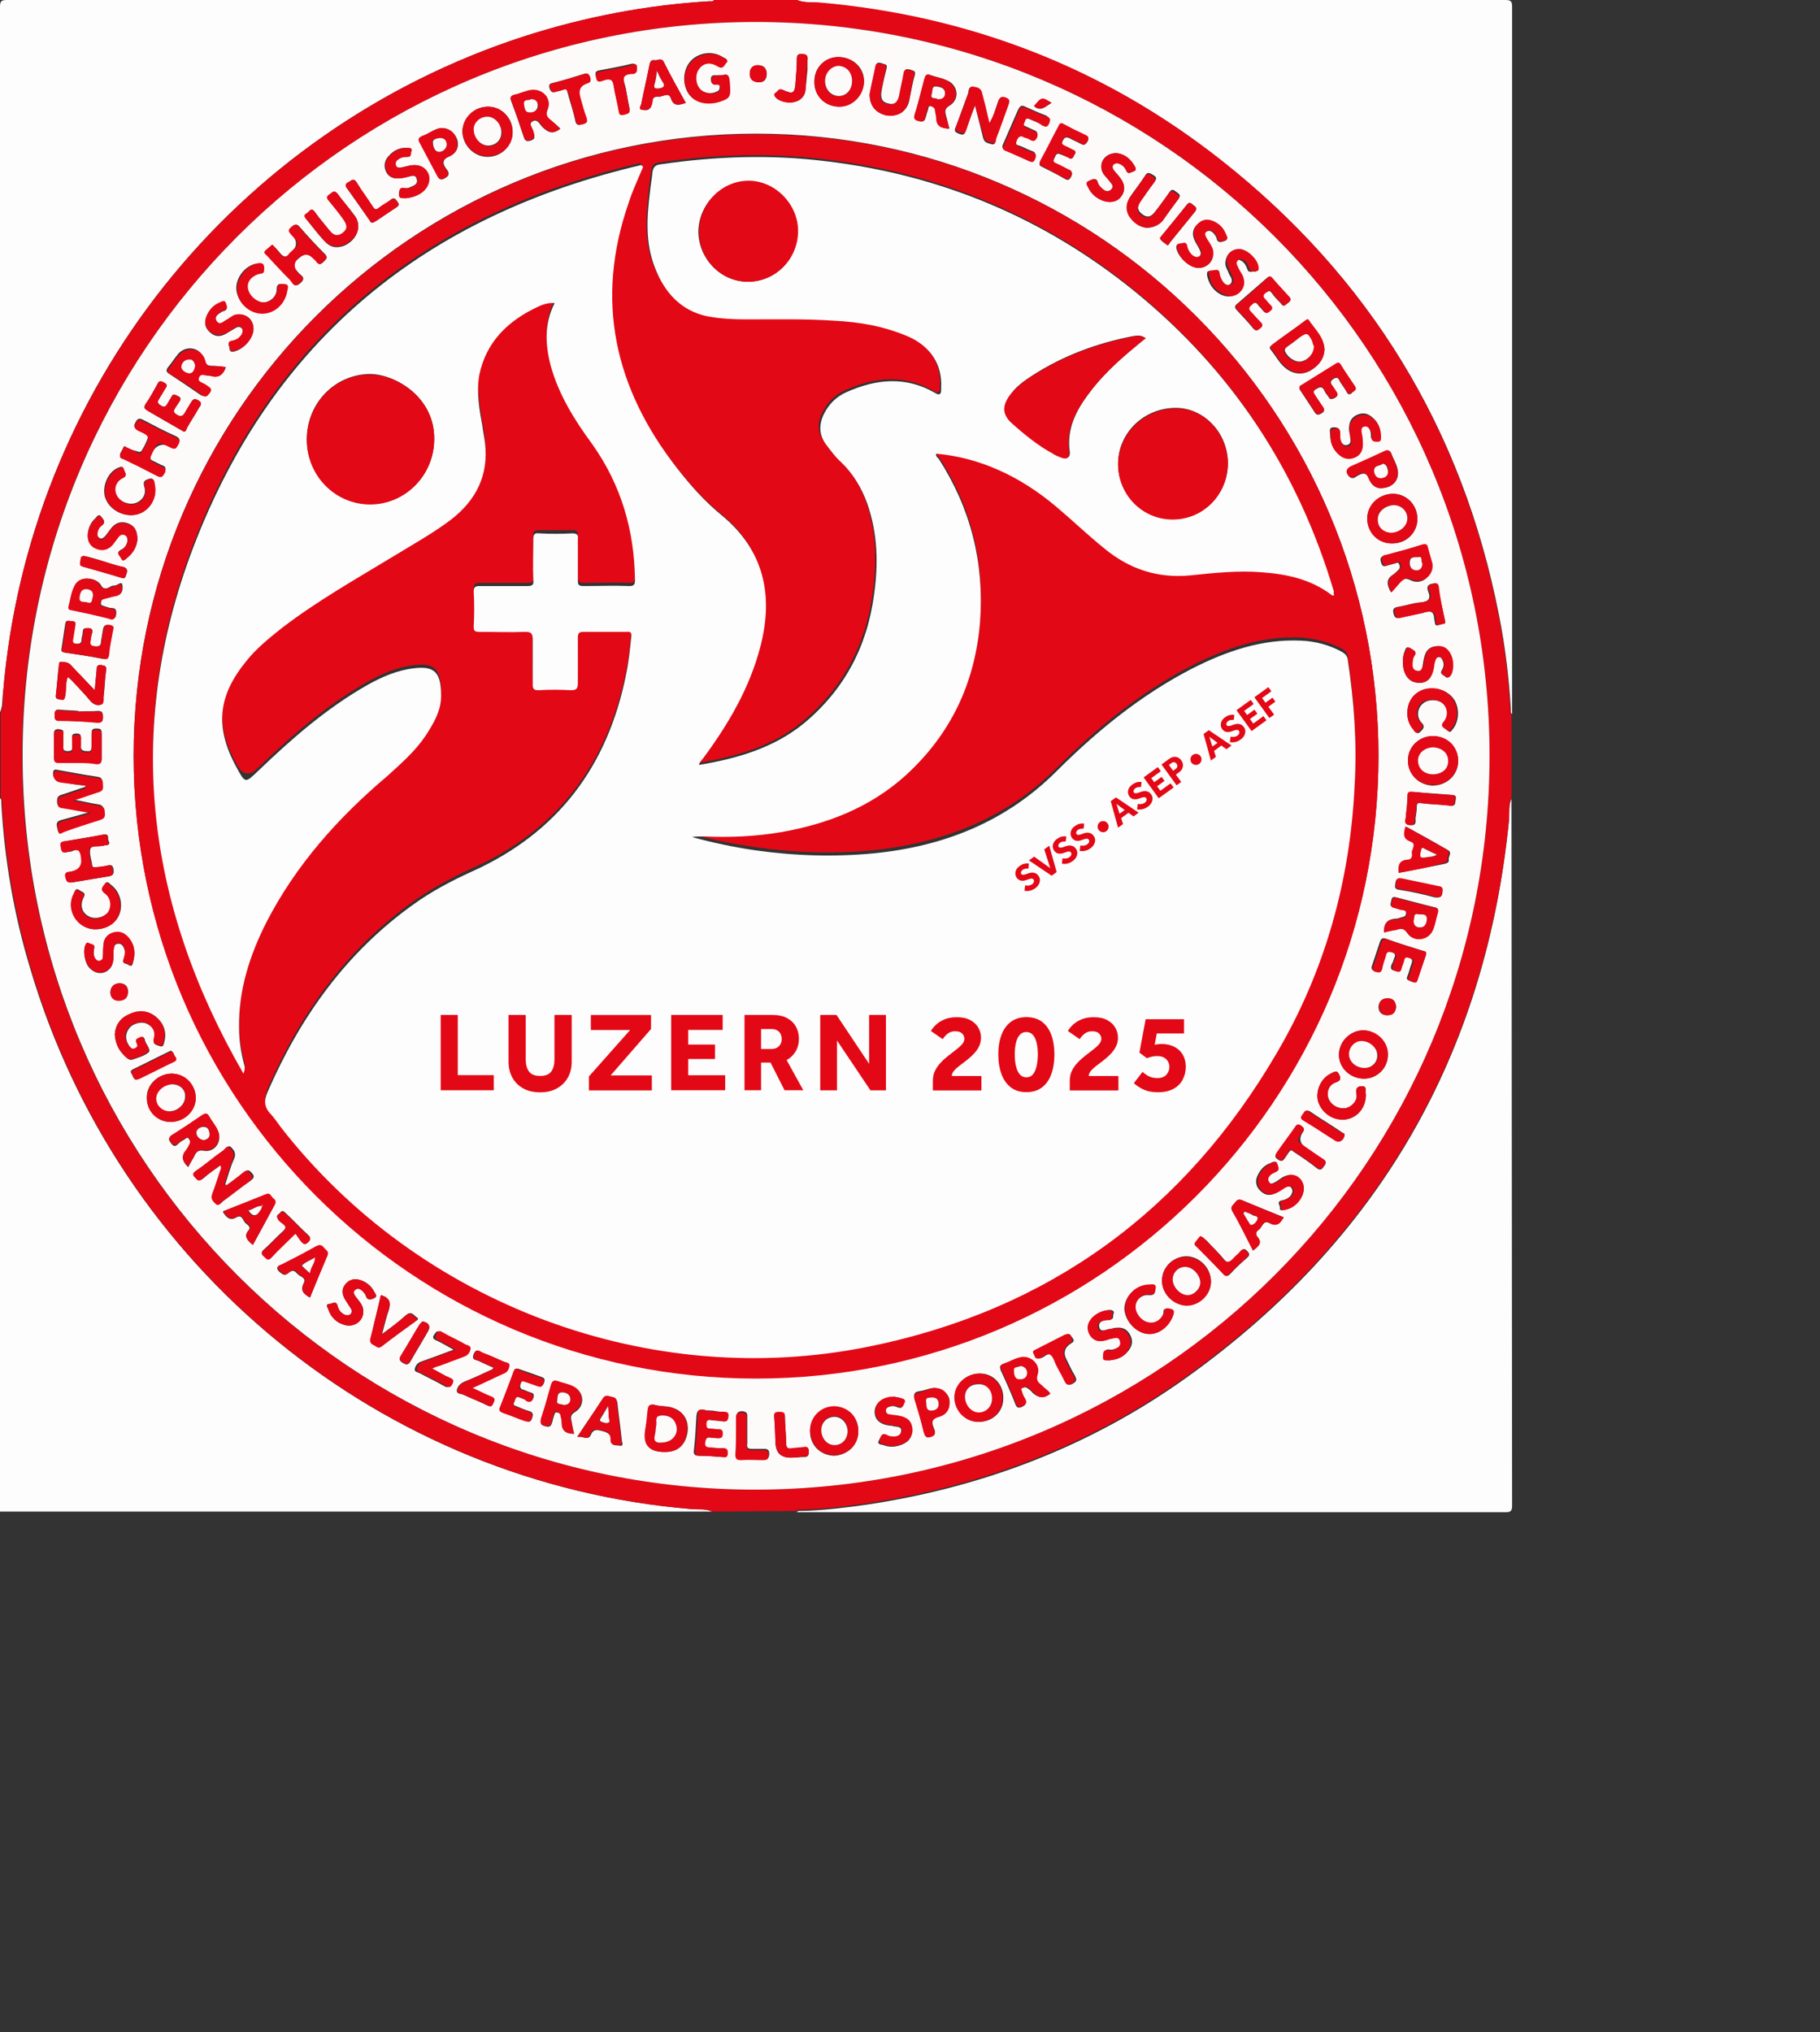 <?xml version="1.0" encoding="UTF-8"?>
<svg xmlns="http://www.w3.org/2000/svg" viewBox="0 0 290.07 323.84">
  <rect x="0" y="0" width="290.07" height="323.84" fill="#333333" stroke="none"/>
  <g id="Ebene_1">
    <g id="Ebene_1-2">
      <path d="M241,239.9c0,.9-.2,1.1-1.1,1.1h-112.9c.2-.3.5-.2.7-.2,3.5-.1,6.9-.5,10.4-1,18.7-2.8,35.9-9.4,51.2-20.4,30.4-21.8,47.5-51.3,51.2-88.6.1-1.2-.1-2.4.4-3.5" fill="#fefdfd" stroke-width="0"></path>
      <path d="M0,113.5V1.1C0,.2.2,0,1.1,0h112.7c-.2.3-.5.2-.7.2-10.1.6-19.9,2.5-29.6,5.6C37.3,20.8,4.5,62,.5,110.3c-.2,1.1,0,2.2-.5,3.2Z" fill="#fefdfd" stroke-width="0"></path>
      <path d="M127,0h112.9c.9,0,1.1.2,1.1,1.1v112.7c-.3-.2-.2-.5-.2-.7-.3-5.1-.9-10.1-1.9-15.1-5.8-29.6-20.6-53.8-44.2-72.4C176,10.8,154.6,2.6,130.8.5c-1.4-.2-2.6,0-3.8-.5Z" fill="#fefdfd" stroke-width="0"></path>
      <path d="M113.5,240.9H0v-113.7c.3.2.2.5.2.7.5,9,2,17.8,4.6,26.4,14.1,47.8,56,82.1,105.4,86.2,1.2.1,2.3-.1,3.3.4h0Z" fill="#fefdfd" stroke-width="0"></path>
      <path d="M113.5,240.9c-1-.5-2.2-.3-3.2-.4-49.4-4.1-91.4-38.4-105.4-86.2-2.5-8.6-4.1-17.4-4.6-26.4,0-.3.1-.6-.2-.7v-13.7c.5-1,.3-2.2.4-3.2C4.5,62.1,37.3,20.8,83.5,5.8,93.1,2.7,103,.8,113.1.2c.2,0,.6.1.7-.2h13.2c1.2.5,2.5.3,3.7.4,23.8,2.1,45.2,10.4,63.9,25.1,23.6,18.6,38.4,42.8,44.2,72.4,1,5,1.6,10,1.9,15.1,0,.2-.1.6.2.7v13.4c-.5,1.1-.3,2.3-.4,3.5-3.7,37.3-20.8,66.8-51.2,88.6-15.3,11-32.6,17.6-51.2,20.4-3.4.5-6.9.9-10.4,1-.2,0-.6-.1-.7.2l-13.5.1h0ZM237.4,120.4C237.4,55.7,185.2,3.6,120.5,3.5,55.9,3.5,3.5,55.8,3.5,120.5c.1,64.7,52.4,117,117,116.9,64.8-.1,116.9-52.3,116.9-117h0Z" fill="#e30815" stroke-width="0"></path>
      <path d="M237.4,120.4c0,64.7-52.1,116.9-116.9,117-64.5.1-116.9-52.2-116.9-116.9C3.5,55.8,55.9,3.5,120.5,3.5c64.7.1,116.9,52.3,116.9,116.9h0ZM219.7,120.5c0-54.7-44.4-99.2-99.2-99.2S21.3,65.8,21.3,120.4s44.4,99.2,99.2,99.2c54.7.1,99.1-44.3,99.2-99.1h0ZM13.6,125.2v.2c-1.3.4-2.6.9-3.9,1.3-.6.2-.6.6-.6,1.1s.2.7.7.8c1.4.2,2.8.5,4.6.8-1.8.5-3.2.9-4.7,1.3-1,.3-.6,1-.5,1.6.1.7.6.2.9.1,1.9-.6,3.8-1.3,5.7-1.9.7-.2.9-.5.8-1.2-.1-.6-.2-1-.9-1.1-1.3-.2-2.5-.5-4.1-.8,1.6-.6,2.9-1,4.2-1.4.8-.2.5-.8.5-1.3s-.1-.8-.7-.9c-2.1-.3-4.2-.7-6.4-1.1-.2,0-.5-.2-.7.2-.2.7.2,1.5,1,1.6,1.4.4,2.8.6,4.1.7h0ZM155.4,16.8c.5,2,.9,3.6,1.3,5.2.2.8.8.8,1.4,1,.6.1.5-.5.6-.8.6-1.7,1.2-3.4,1.9-5.2.2-.6.4-1.1-.5-1.3-.8-.3-.9.1-1.1.7-.4,1.1-.6,2.2-1.4,3.4-.4-1.8-.9-3.3-1.2-4.9-.2-.8-.8-.8-1.4-.9-.7-.2-.6.5-.7.9-.7,1.8-1.3,3.6-2,5.4-.3.6,0,.8.5,1s.9.3,1.1-.4c.5-1.4.9-2.6,1.5-4.1h0ZM225.9,82.7c0-2.2-1.7-4-3.9-4s-4,1.8-4.1,3.9c0,2.2,1.7,4,3.9,4,2.3.1,4.1-1.7,4.1-3.9ZM211.1,55.7c-.1-1.9-1.5-3.2-2.6-4.6-.2-.3-.4,0-.6.1-1.7,1.3-3.5,2.5-5.2,3.8-.2.2-.5.3-.2.7.9,1.1,1.5,2.4,2.7,3.2s2.4.8,3.6.2c1.3-.8,2.2-1.8,2.3-3.4ZM77.8,17c-2.2,0-4,1.7-4.1,3.9,0,2.2,1.8,4.1,4,4.1s3.9-1.7,4-3.8c.1-2.3-1.7-4.2-3.9-4.2h0ZM228.4,117.3c-2.2,0-4,1.7-4,3.9s1.7,3.9,3.9,4c2.3,0,4.1-1.7,4.1-3.9s-1.7-3.9-4-4h0ZM129.8,12.9c-.1,2.3,1.6,4,3.9,4.1,2.1,0,3.9-1.7,4-3.9s-1.6-3.9-3.9-4c-2.2-.1-4,1.6-4,3.8ZM36.1,188.9c-.1-.1-.2-.1-.2-.2.5-1.4.8-2.7,1.4-4,.4-.9,0-1.4-.5-1.9-.5-.4-.8.3-1.1.5-1.5,1.1-2.8,2.2-4.3,3.2-.6.4-.4.7-.1,1.1.3.4.5.7,1.1.2.9-.8,1.9-1.5,2.9-2.2.2.3.1.6,0,.8-.4,1.3-.8,2.6-1.3,3.8-.3.7.2,1.2.6,1.6.4.4.7-.2,1-.4,1.4-1.1,2.8-2.2,4.3-3.2.5-.4.8-.7.2-1.3-.5-.6-.8-.4-1.2-.1-1,.8-1.9,1.5-2.8,2.1h0ZM115.1,12h-.9c-.4,0-.9-.1-.9.6,0,.6.2.9.8.8.3,0,.6-.1.6.4,0,.4-.1.7-.5.8-1,.5-2.2.2-2.8-.6-.7-.9-.7-2.4,0-3.2.7-.9,1.8-1,2.9-.3.8.5,1-.1,1.3-.5.6-.6-.1-.7-.4-.9-1.5-1-3.7-.8-5,.5s-1.5,3.5-.6,5.1,3,2.1,5.1,1.4c1.7-.6,1.7-.7,1.5-3.3,0-1-.5-1-1.1-.8h0ZM185.2,204.1c0,2.1,1.8,3.9,3.9,3.9s3.9-1.7,3.9-3.8-1.8-4-4-4c-2.1.1-3.8,1.8-3.8,3.9h0ZM217.4,171.9c2.1,0,3.8-1.7,3.8-3.8s-1.8-3.8-3.9-3.9c-2.1,0-3.9,1.8-3.9,3.9,0,2.1,1.8,3.8,4,3.8h0ZM31.2,175c0-2.1-1.7-3.8-3.8-3.9-2.2,0-4.1,1.8-4,3.9,0,2.1,1.8,3.8,3.8,3.8,2.1,0,4-1.8,4-3.8ZM19.8,71.1c-.2.4-.4.7-.6,1.1-.3.5.2.6.5.8,1.7.9,3.5,1.7,5.2,2.6.6.3.9.4,1.3-.3.4-.8.1-1-.5-1.2-.4-.2-.8-.4-1.2-.6-.5-.2-.7-.4-.4-1.1q1-2.2,3.2-1.2c.7.3.8,0,1.1-.5.4-.6.2-.9-.4-1.2-1.8-.8-3.5-1.7-5.2-2.6-.6-.3-.9-.2-1.2.4-.4.7-.2.9.5,1.2,1.8.9,1.7.9.9,2.6-.1.2-.2.3-.3.5-.2.5-.5.5-.9.3-.6-.1-1.3-.4-2-.8ZM105.7,231.4c2.3.1,3.6-1.1,3.9-3.3.2-2-.9-3.5-3-3.9-.7-.1-1.5-.1-2.2-.3-.8-.2-1,.2-1.1.9-.1,1.1-.3,2.1-.4,3.2q-.6,3.3,2.8,3.4h0ZM136.8,228.1c0-2.2-1.6-3.9-3.8-3.9s-3.9,1.7-3.9,3.9,1.6,3.8,3.8,3.9c2.2-.1,3.9-1.7,3.9-3.9h0ZM43.4,39c-.4.3-.7.6-1,.9-.4.4,0,.6.2.8,1.2,1.3,2.4,2.7,3.7,3.9.4.4.6,1.4,1.6.5s0-1.2-.3-1.6c-1.1-1.3-1.2-1.3.1-2.4.8-.7,1.5-.7,2.3.1l.5.5c.4.6.7.4,1.1,0,.4-.4.7-.7.2-1.2-1.4-1.4-2.7-2.8-4-4.3-.5-.6-.8-.5-1.3,0-.6.5-.4.8,0,1.2q1.4,1.5-.1,2.8c-.1,0-.1.1-.2.2-.5.7-1,.6-1.5,0-.4-.5-.8-.9-1.3-1.4h0ZM156,226.6c2.2,0,3.9-1.6,3.9-3.7.1-2.2-1.6-4.1-3.8-4-2.1,0-3.9,1.7-3.9,3.8s1.7,3.9,3.8,3.9h0ZM15.3,138.2c-.2,0-.6.1-.6-.3-.1-.9-.5-1.8-.3-2.6.2-.6,1.3-.4,2-.5.1,0,.3-.1.5-.1.6,0,.6-.4.4-.7-.2-.4.2-1.1-.7-1-2.1.4-4.2.7-6.4,1.1-.8.1-.5.7-.4,1.1,0,.5.3.8.9.6.3-.1.6,0,.9-.2,1.1-.5,1.3.1,1.4,1.1q.3,1.9-1.6,2.2c-.5.1-1.1,0-.9.9.2.9.5.9,1.2.8,1.8-.3,3.6-.6,5.4-.9.7-.1,1.1-.2,1-1.1-.1-.9-.6-.8-1.2-.6-.5.1-1,.2-1.6.2h0ZM18.3,164.9c.1,1.2.5,2.3,1.4,3.2.4.4.8.9,1.3.8.9-.3,2-.6,2.7-1.2.4-.4-.4-1.2-.6-1.9v-.1c-.1-.3-.3-.6-.7-.3-.3.2-.8.2-.6.8.1.3.4.6-.1.9s-.8,0-1.1-.4c-.6-.9-.7-1.8-.1-2.7s2.1-1.3,3-.8c1,.5,1.4,1.4,1.1,2.4-.3.9.3.9.8,1.1.7.3.7-.4.8-.7.4-1.5-.1-2.9-1.3-3.9-1.3-1.1-2.7-1.1-4.2-.4-1.5.5-2.3,1.6-2.4,3.2h0ZM36,58.5c-.8-.1-1.5-.2-2.2-.2s-1.1-.2-1.3-1c-.4-1.9-2.8-2.4-4.1-.9-.6.7-1,1.4-1.6,2.1-.4.5-.3.8.2,1.1,1.7,1.1,3.3,2.2,4.9,3.3.5.3.7.3,1.1-.2.8-.9,0-1.1-.5-1.5-.4-.3-1.2-.4-1.1-1,.2-.9,1.1-.4,1.7-.4h.2c1.4.5,2.2.1,2.7-1.3h0ZM13.8,92.2c-.9.1-1.5.4-1.9,1.2-.5,1-.6,2.1-.9,3.2-.1.6.3.5.7.6,1.9.4,3.8.9,5.7,1.3.6.1,1,.2,1.1-.5s0-1.1-.7-1.1c-.4,0-.8-.2-1.2-.3-.2-.1-.6-.1-.5-.5,0-.3.1-.6.5-.7.7-.1,1.3-.3,2-.5,1-.2,1-1.1.9-1.7s-.7,0-1.1.1c-.4,0-.7.1-1,.3-.6.3-1,.3-1.4-.5-.6-.7-1.4-.9-2.2-.9h0ZM89.3,20.5c-.5-.5-.9-.9-1.4-1.2-.7-.5-1-1-.6-1.9.6-1.6-.7-3.1-2.5-3-1,.1-1.9.6-2.9.8-.6.1-.6.5-.4,1,.7,1.8,1.3,3.6,1.9,5.4.2.6.3,1.1,1.2.8.9-.3.5-.8.4-1.4-.1-.5-.8-1.2-.2-1.6.8-.6,1.2.4,1.6.8.9.9,1.7,1.3,2.9.3h0ZM151.3,20.5c-.2-.7-.3-1.3-.5-2s-.3-1.2.6-1.7c1.6-1,1.3-3.3-.5-4-.8-.4-1.7-.5-2.5-.8-.7-.3-.9,0-1,.6-.5,1.8-1,3.7-1.5,5.5-.2.6-.2,1,.6,1.2.9.2.9-.2,1.1-.8.1-.4.2-.7.3-1s0-.7.5-.6c.3.1.6.2.7.6.1.4.2.9.2,1.3-.1,1.3.7,1.6,2,1.7h0ZM221.7,94.4c.5-.6.9-1,1.3-1.5.5-.6.9-.9,1.9-.4,1.7.8,3.5-.7,3.2-2.6-.1-.9-.5-1.7-.7-2.5-.1-.6-.4-.7-1-.5-1.9.6-3.7,1.1-5.6,1.6-.7.2-.9.4-.7,1.1.2.8.6.7,1.1.5.4-.1.8-.2,1.1-.3.2,0,.5-.3.7.1.1.3.2.6-.1.9s-.6.6-.9.8c-1,.6-1.1,1.5-.3,2.8h0ZM220.6,148.6c.7-.2,1.3-.3,1.9-.5.8-.3,1.3-.2,1.8.6,1,1.5,3.3,1.1,4-.6.4-.9.5-1.8.8-2.8.1-.4.1-.6-.4-.7-2.1-.5-4.2-1.1-6.2-1.6-.7-.2-.7.3-.8.7s-.2.8.4.9c.4.1.7.1,1,.3.4.1,1,0,1,.6,0,.7-.6.6-1.1.8-.2.1-.4.1-.6.1-1.2.1-1.9.7-1.8,2.2h0ZM57.1,36.2c0-.8-.2-1.4-.7-2-.8-1.1-1.7-2.1-2.5-3.2-.5-.7-.8-.3-1.2,0-.5.3-.7.6-.2,1.1.8.9,1.5,1.8,2.2,2.8.8,1,.8,1.7,0,2.3-.9.7-1.6.3-2.2-.5-.8-1-1.6-1.9-2.3-2.9-.4-.6-.7-.2-1,.1-.3.2-.9.3-.4,1,1,1.2,1.9,2.5,3,3.6.9,1,2,1.1,3.2.6,1.2-.6,2-1.6,2.1-2.9ZM138.6,15c0,1.9,1,3,2.7,3.3,1.8.3,3.2-.5,3.6-2.2.3-1.4.5-2.8.9-4.1.2-.8-.3-.7-.7-.9-.5-.1-.9-.2-1,.5-.2,1.2-.5,2.3-.7,3.5-.2,1-.6,1.7-1.8,1.4-1-.2-1.3-.8-1.1-2s.5-2.4.8-3.6c.2-.8-.4-.6-.7-.8-.4-.1-.9-.3-1,.4-.4,1.7-.7,3.3-1,4.5h0ZM182.8,36.3c1.1,0,2-.5,2.6-1.3.8-1.1,1.6-2.2,2.4-3.3.5-.6.1-.8-.3-1.1-.4-.3-.7-.6-1.1,0-.7,1-1.4,2-2.2,3-.6.8-1.2,1.3-2.2.5-.9-.7-.7-1.4-.1-2.2.7-.9,1.3-1.9,2-2.8.4-.5.6-.8-.1-1.2-.5-.3-.9-.6-1.3.1-.7,1.1-1.5,2.1-2.2,3.1s-.9,2-.3,3.1c.6,1.3,1.6,2,2.8,2.1h0ZM167.4,222.1c-.4-.5-.9-.9-1.4-1.2-.7-.5-1-.9-.7-1.8.5-1.6-1.1-3.2-2.8-2.7-.9.2-1.7.7-2.6,1-.6.2-.6.4-.4,1,.8,1.7,1.6,3.5,2.3,5.3.2.6.5.8,1.1.5s.7-.6.4-1.2c-.2-.3-.3-.7-.5-1.1-.1-.2-.3-.4,0-.6.3-.2.6-.3.9-.1.3.2.7.5.9.8.9.8,1.8.9,2.8.1h0ZM91.5,228.5c-.2-.7-.3-1.4-.4-2-.2-.7-.1-1.1.6-1.5,1.6-1,1.4-3.2-.3-4-.8-.4-1.6-.5-2.4-.8-.7-.3-.9-.1-1.1.6-.5,1.8-1.1,3.6-1.6,5.4-.2.6-.2.9.6,1.1.7.2.9,0,1.1-.6.1-.4.2-.8.3-1.1.1-.2.1-.6.5-.5.3.1.5.1.6.5s.2.8.2,1.2c-.1,1.1.5,1.7,1.9,1.7h0ZM15.1,110c-1.4-1.5-2.6-2.7-3.8-4-.5-.5-1-.5-1.6-.5-.3,0-.3.2-.3.4-.2,1.6-.3,3.2-.5,4.9-.1.7.4.6.8.7.6.1.6-.2.7-.6.2-1,0-2,.4-3,.3.2.5.4.7.6,1,1.1,2,2.1,2.9,3.2.5.6,1.1.8,1.7.6.5-.2.4-.8.4-1.2.2-1.4.2-2.8.4-4.2.1-.7-.1-.8-.7-.9-.7-.1-.8.2-.8.8-.1,1-.2,2-.3,3.2ZM30,186c.3-.6.6-1.1.9-1.6.3-.7.6-1.2,1.6-1,1.8.3,3-1.6,2.2-3.2-.3-.8-.9-1.4-1.3-2.1-.3-.6-.6-.7-1.2-.3-1.5,1.1-3.1,2.1-4.7,3.1-.5.3-.8.6-.3,1.2.4.6.7.7,1.2.2.3-.3.6-.5,1-.7.2-.1.4-.5.7-.1.2.3.3.5.1.9-.2.3-.3.7-.5.9-.8.9-.7,1.8.3,2.7h0ZM29.3,68.8c.4-.1.4-.4.5-.6.6-1.1,1.3-2.1,1.9-3.2.3-.4.6-.8-.1-1.2-.7-.4-.9-.1-1.2.4-.3.5-.6,1-.9,1.5-.3.6-.5.9-1.3.4-.7-.4-.5-.8-.2-1.2.2-.3.4-.6.6-.9.3-.5.2-.7-.3-.9-.4-.2-.8-.4-1,.2-.2.4-.4.7-.6,1-.2.5-.5.7-1.1.3-.6-.4-.5-.7-.2-1.1.3-.5.6-1,.9-1.5.3-.4.4-.7-.1-1-.5-.2-.8-.5-1.1.2-.6,1.1-1.2,2.2-1.9,3.2-.4.6-.1.8.4,1.1,1.7,1,3.4,2,5.2,3,.2.1.3.2.5.3h0ZM14.7,100.8c.1-.6-.2-.7-.7-.7s-.8,0-.8.6c0,.4-.2.8-.2,1.2,0,.7-.4.7-.9.7-.7-.1-.6-.5-.5-.9.1-.6.2-1.3.3-1.9.1-.5.1-.8-.5-.8-.4,0-.9-.3-1,.4-.2,1.3-.4,2.7-.6,4-.1.4.1.5.5.6,2.1.3,4.1.6,6.1,1,.6.1.9,0,.9-.7.1-1.2.4-2.4.6-3.7.1-.5.2-.9-.5-1s-.9.2-1,.8c-.1.6-.2,1.2-.3,1.8,0,.7-.3.9-1.1.8-.9-.1-.6-.6-.6-1.1.1-.4.2-.7.3-1.1h0ZM163.9,18.9c.7.3,1.4.6,2.1.9.5.2.8.4,1.1-.3.3-.6.1-.8-.4-1.1-1.1-.4-2.2-.9-3.3-1.4-.6-.3-.8-.1-1.1.4-.8,1.8-1.6,3.7-2.4,5.5-.3.6-.1.8.4,1,1.1.5,2.3,1,3.4,1.5.5.2.9.5,1.2-.3.3-.7,0-.9-.6-1.1s-1.2-.6-1.9-.8c-.7-.2-.6-.5-.4-1.1.2-.6.6-.7,1.1-.4.3.2.7.3,1,.4.5.3.8.2,1.1-.4s0-.8-.5-1c-.4-.2-.9-.4-1.3-.6-.5-.2-.3-.5-.2-.8.2-.1.2-.5.7-.4h0ZM216.1,61.9c-.1-.1-.1-.2-.1-.2-.8-1.2-1.5-2.3-2.3-3.5-.3-.5-.6-.3-.9-.1-1.8,1.1-3.5,2.2-5.3,3.3-.5.3-.5.5-.2.9.7,1.1,1.4,2.1,2.1,3.2.3.5.5.8,1.2.4s.4-.8.1-1.2c-.3-.5-.6-1-1-1.5-.3-.4-.7-.8.1-1.2.6-.4,1-.4,1.3.3.1.3.4.6.6.9.3.6.6.4,1.1.2.4-.3.5-.5.2-.9-.2-.3-.4-.6-.6-.9-.3-.5-.5-.8.1-1.2.8-.5.9.1,1.1.5.4.6.8,1.1,1.1,1.7.2.3.4.3.7.1.2-.3.6-.4.7-.8h0ZM12.3,121.6h3.1c.6,0,.8-.2.8-.8v-3.8c0-.6,0-.9-.8-.9-.7,0-.8.2-.8.8v2c0,.6-.1.9-.8.8-.6,0-1-.2-.9-.9v-1.1c0-.6-.1-.8-.7-.8s-.8.2-.7.8v1.2c.1.6-.1.8-.7.8s-.8-.2-.7-.8v-2c.1-.7-.4-.6-.8-.7-.5,0-.7.2-.7.7v3.7c0,.5.1.8.7.8,1,.2,2,.2,3,.2h0ZM205.7,47.7c-.1-.1-.1-.2-.2-.3-.9-1-1.9-2.1-2.8-3.1-.4-.5-.6-.1-.9.1-1.5,1.3-3.1,2.7-4.6,4-.4.3-.5.6-.1,1,.9,1,1.8,1.9,2.6,2.9.4.5.7.4,1.1,0,.6-.5.3-.8-.1-1.1-.5-.5-.9-1-1.4-1.5-.5-.4-.4-.7.1-1.1.4-.4.8-.5,1.1,0,.2.3.5.5.7.8.3.4.6.6,1.1.2.6-.5.4-.8,0-1.1-.3-.3-.5-.6-.8-.9-.4-.4-.4-.6.1-.9.4-.3.6-.6,1.1,0,.4.6.9,1.1,1.4,1.6.2.2.3.6.7.3.4-.3.8-.4.9-.9h0ZM170.6,25.3c.5,0,.5-.5.7-.7.2-.3.1-.5-.2-.6-.4-.2-.8-.4-1.2-.6s-.9-.3-.5-1c.3-.6.6-.6,1.2-.3.5.3,1.1.5,1.6.8s.8.2,1.1-.3.2-.8-.3-1c-1.1-.5-2.3-1.1-3.4-1.7-.5-.2-.7-.1-.9.3-.9,1.9-1.9,3.7-2.9,5.5-.2.5-.2.7.3.9,1.2.6,2.4,1.2,3.6,1.9.5.3.7.2,1-.3.3-.6.2-.8-.4-1.1-.7-.3-1.3-.7-2-1-.6-.3-.4-.6-.2-1s.3-.8.9-.5c.6.2,1.1.4,1.6.7h0ZM227.3,152.1c.1-.5-.3-.5-.6-.6-1.9-.6-3.9-1.2-5.8-1.9-.6-.2-.8,0-1,.6-.4,1.2-.8,2.4-1.2,3.6-.2.5-.1.8.4,1s.9.2,1-.5c.2-.7.5-1.4.6-2.1.2-.6.5-.7,1-.5.6.2.8.4.5,1-.1.3-.2.7-.4,1-.2.5-.2.9.5,1,.6.2.8,0,.9-.5.1-.4.3-.8.4-1.2.1-.6.5-.5.9-.4s.7.3.5.9c-.3.7-.4,1.4-.7,2.1-.2.4,0,.6.4.7.3.1.8.6,1-.1.7-1.3,1.1-2.7,1.6-4.1h0ZM213.6,69.3c0-.9-.2-1.2-1-1.2-.9,0-.6.7-.6,1.2,0,1.1.4,2,1.1,2.8.8.8,1.7,1.2,2.8.6,1.1-.5,1.4-1.5,1.2-2.6-.1-.5-.2-1-.2-1.5,0-.3,0-.7.4-.8.3-.1.6.1.8.3.3.4.4.9.4,1.3-.1.8.6.8,1,.8.6.1.5-.5.5-.9,0-1.1-.4-2.1-1.3-2.8-.8-.7-1.6-.8-2.6-.3-.9.5-1.1,1.3-1.1,2.2,0,.5.2.9.2,1.4.1.4.1.9-.4,1.1-.6.2-.9-.2-1.1-.6-.1-.2-.1-.6-.1-1h0ZM18.1,152.1v-.6c.1-.5,0-1.1.8-1.1.6,0,.8.5,1,1.1.1.5,0,.9-.2,1.4-.3.8.5.6.8.9.5.3.6,0,.7-.4.4-1.4.3-2.8-.7-3.9-.6-.8-1.5-1-2.5-.8-.9.3-1.5.9-1.5,1.9-.1.6,0,1.3-.1,1.9,0,.3-.1.6-.5.7-.4.1-.7-.2-.8-.5-.2-.5-.2-1-.1-1.5.2-.7-.5-.6-.8-.8s-.5,0-.6.3c-.4.9-.1,2.8.7,3.6.7.7,1.6,1,2.5.6,1.2-.6,1.3-1.7,1.3-2.8h0ZM109.3,16.4c-1.2-2.2-2.4-4.3-3.5-6.5-.4-.8-1-.2-1.5-.3-.6-.1-.7.3-.8.8-.4,2.1-.9,4.1-1.3,6.2-.1.3-.4.8.1.9s1.2.2,1.5-.6c.1-.3.2-.5.2-.8,0-.6.5-.7.9-.7.7.1,1.6-.8,2,.2.4,1.4,1.3,1.2,2.4.8h0ZM223,139.1c2.4-.5,4.7-.9,7.1-1.4.4-.1.9-.2.8-.7-.1-.5.6-1.1-.1-1.5-2.2-1.3-4.4-2.5-6.6-3.7-.4,1.1-.5,1.9.8,2.4,1,.3.2,1.2.2,1.8,0,.5.1,1.1-.7,1.1-1.5,0-1.7.9-1.5,2h0ZM15.2,148.1c1.8,0,3.4-1,3.9-2.6.5-1.5,0-3.4-1.3-4.4-.3-.2-.7-.9-1.1-.2-.3.4-.7.9.1,1.4,1,.7,1.1,2.1.5,3-.7.9-2.2,1.3-3.2.7-1-.5-1.4-1.7-.8-2.9.5-.9-.2-.9-.6-1.2-.6-.5-.8.1-.9.5-1.4,2.6.6,5.7,3.4,5.7h0ZM75.3,221.2c1.8-.9,3.4-1.6,4.9-2.3.6-.2.8-.7.9-1.2.1-.6-.6-.6-.9-.7-1.1-.5-2.2-1-3.3-1.4-.5-.2-1-.8-1.4.2s.4.9.8,1.1c.8.4,1.5.7,2.4,1.1q-.2.1-.2.2c-1.5.7-3,1.4-4.5,2-.7.3-1.1.8-1.2,1.4,0,.6.7.5,1.1.7,1.3.6,2.6,1.1,3.8,1.7.6.3.8,0,.9-.5.2-.4.2-.7-.3-.9-.9-.3-1.8-.8-3-1.4h0ZM21.9,86c0-1.3-.4-2.2-1.5-2.6s-2-.1-2.7.8c-.3.4-.6.8-.9,1.2-.3.3-.6.6-1,.3-.4-.3-.4-.7-.2-1.1.1-.3.3-.7.6-.9.8-.5.2-1-.1-1.4-.4-.5-.7.1-.9.3-.7.6-1.1,1.5-1.2,2.4-.1,1.1.3,2,1.4,2.4,1,.4,1.9.1,2.6-.7.3-.4.6-.8.9-1.2.3-.3.6-.5,1-.3s.4.6.4,1.1c-.1.6-.5,1.1-1,1.3-.9.5-.2.9,0,1.3.4.7.7.2,1-.1,1-.7,1.5-1.8,1.6-2.8h0ZM191,42.7c1.6,0,2.7-1.4,2.2-2.9-.2-.6-.6-1-.9-1.6-.2-.4-.7-1,0-1.3.6-.3,1,.1,1.3.5.1.2.3.4.3.6.2.9.9.5,1.3.4.6-.2.2-.7.1-1-.4-1-1.1-1.7-2.1-2.1-1-.4-1.8-.2-2.5.6-.7.7-.7,1.6-.3,2.4.2.5.6,1,.8,1.5.2.4.3.8-.1,1.1-.4.3-.8.2-1.1-.1-.6-.4-.8-1-.9-1.6-.2-.7-.7-.3-1.1-.3s-.6.2-.5.7c.3,1.4,2,3,3.5,3.1h0ZM197.5,39.7c-1.3,0-2.2,1-2.2,2.3,0,.6.4,1.1.6,1.7.3.5.8,1.2,0,1.7-.8.4-1.3-.3-1.6-1-.1-.2-.2-.5-.2-.7-.1-.9-.8-.5-1.2-.5-.7-.1-.5.5-.5.8.3,1.3,1,2.3,2.1,2.9,1,.5,1.9.5,2.8-.2.9-.8.9-1.8.4-2.8-.2-.5-.5-1-.8-1.5-.1-.3-.1-.5.1-.8.3-.3.6-.2.9,0,.5.3.7.8.9,1.3.2.7.8.3,1.2.4.3,0,.3-.2.3-.5.2-1.4-1.5-3.1-2.8-3.1h0ZM113.5,224.8h0c-.4,0-.9,0-1.3-.1-.8-.2-1.1.1-1.2.9-.1,1.8-.2,3.7-.4,5.5-.1.6.1.9.7.9,1.2,0,2.5.1,3.7.2.5,0,.8.1.8-.6,0-.6-.1-.9-.8-.8-.6,0-1.3-.1-1.9-.1-.5,0-1,0-.9-.8.1-.7.3-.9,1-.8.4.1.8,0,1.2.1.5,0,.6-.3.6-.7s0-.7-.5-.7c-.4,0-.9-.1-1.3-.1-.5,0-.8-.1-.8-.7s.3-.8.8-.7c.6.1,1.2.1,1.8.2.6.1.9,0,.9-.7.1-.6-.2-.8-.7-.8-.5,0-1.1-.1-1.7-.2h0ZM177.9,24.4c-1.9,0-2.9,1.7-2.1,3.2.2.4.6.7.9,1.1.3.5,1,.9.4,1.5-.7.6-1.2.1-1.7-.4-.2-.2-.3-.4-.4-.6-.2-1-.9-.6-1.4-.4-.7.3-.2.8-.1,1.2.5,1,1.3,1.6,2.3,2,1.2.4,2.3.1,2.9-.7.7-.9.6-1.9-.2-3-.3-.4-.7-.8-1-1.2-.2-.3-.3-.6,0-.9.2-.3.6-.3.9-.1.5.2.9.6,1.1,1.1.3.7.8.2,1.2.1.5-.1.3-.6.1-.9-.7-1.2-1.7-1.9-2.9-2h0ZM68.8,218.1c.5-.2.7-.3.9-.4,1.3-.5,2.7-1.1,4-1.5.6-.2.9-.7,1-1.2.1-.6-.5-.6-.9-.8-1.2-.7-2.4-1.2-3.6-1.9-.6-.3-.7,0-1,.4s-.2.7.3.9c.9.4,1.7.9,2.8,1.5-1.9.7-3.5,1.3-5.2,1.9-.6.2-.9.7-1,1.2-.1.4.5.5.9.7,1.3.7,2.6,1.3,3.8,2,.5.3.7.2,1-.3.2-.5.3-.8-.3-1-.7-.4-1.6-1-2.7-1.5h0ZM40.4,52.4c0-1.7-1.5-2.7-3.1-2.1-.5.2-.9.5-1.3.8-.5.3-1.1.9-1.5.1-.4-.7.2-1.1.7-1.4.1-.1.3-.2.4-.2.8-.2.5-.8.4-1.2-.2-.6-.6-.3-1-.1-1,.4-1.7,1.2-2.1,2.2-.4,1-.2,1.8.6,2.5s1.6.7,2.5.2c.5-.3,1-.6,1.5-.9.3-.2.7-.3,1,0s.2.7,0,1.1c-.4.6-.9.9-1.6,1-.8.2-.3.8-.3,1.2,0,.5.4.5.8.4,1.5-.4,3-2.1,3-3.6ZM64.6,31.6c.9-.1,1.7-.3,2.4-.8,1.2-.8,1.6-2,1.2-3.1-.5-1.1-1.5-1.6-3-1.3-.4.1-.8.2-1.3.3-.4.1-.8,0-.9-.4-.1-.4.1-.7.4-.9.4-.3.9-.4,1.4-.4.7,0,.5-.6.7-.9.1-.2.1-.5-.3-.5-1.3-.2-2.4.3-3.2,1.2-.7.7-.9,1.6-.5,2.5.5,1.1,1.5,1.4,3.4.9.6-.1,1.3-.5,1.5.3.3.9-.5,1.1-1.2,1.4-.1.1-.4.1-.6.1-.9-.2-1,.5-1,1,0,.8.6.5,1,.6h0ZM41.8,49.9c2,0,3.7-1.5,3.9-3.6,0-.4.3-1-.4-1-.5,0-1.2-.3-1.2.8,0,1.2-1.1,2.1-2.2,2.1-1.2,0-2.4-1.2-2.5-2.4-.1-1.1.7-2,2-2.2.4-.1.6-.2.6-.6,0-1-.4-1.2-1.5-.9-1.7.5-3.1,2.5-2.8,4.3.3,1.9,2.1,3.5,4.1,3.5h0ZM224.3,113.7c0,.9.3,1.8,1,2.5.3.3.5,1,1.1.4.4-.4.8-.8.2-1.4-.9-.9-.7-2.3.1-3,.8-.8,2.4-.8,3.3-.1s1.1,2,.3,3c-.6.8.1.9.4,1.3.5.6.7-.1,1-.4.9-1.3.9-3.3,0-4.6-1-1.4-2.9-2-4.7-1.4-1.7.5-2.7,1.8-2.7,3.7h0ZM82.5,222.6c.6.2,1,.4,1.5.6.5.2.8.2,1-.4.2-.6,0-.8-.5-.9-.3-.1-.7-.3-1-.4-.6-.1-.7-.5-.5-1,.2-.7.6-.4,1-.3.6.2,1.1.4,1.7.6.5.2.8.1,1-.4.2-.6.1-.8-.5-1-1.1-.4-2.3-.8-3.4-1.2-.5-.2-.8-.1-.9.4-.7,1.8-1.3,3.7-2.1,5.5-.3.6,0,.8.5,1,1.2.4,2.3.8,3.5,1.3.5.2.8.3,1-.4.2-.5.2-.9-.4-1.1-.7-.2-1.4-.5-2.1-.8-.4-.1-.6-.3-.3-.7.1-.3.1-.7.5-.8h0ZM223.6,105.6c0,1.8.9,3.1,2.3,3.2,1.5.2,2.3-.7,2.6-2.7.1-.3.1-.6.2-.9.1-.3.3-.5.6-.5s.5.2.6.5c.3.6.2,1.1-.1,1.6-.4.6.2.7.5,1,.2.2.4.3.7,0,.6-.6.7-2.4.2-3.4s-1.3-1.5-2.4-1.4c-1.6.2-1.8,1.5-2,2.7-.1.6-.1,1.5-1.1,1.2-.8-.2-.8-1-.6-1.7,0-.2.1-.4.2-.6.7-.8-.1-1-.6-1.3-.7-.4-.7.3-.9.7-.2.5-.2,1.1-.2,1.6h0ZM20.9,82.1c2.5,0,4.3-2.4,3.7-4.9-.1-.4,0-1.1-.8-.9-.6.2-1.1.3-.8,1.3.4,1.2-.4,2.3-1.5,2.6-1.1.3-2.5-.3-3-1.4-.4-1-.1-2.2,1-2.7.9-.4.4-.8.2-1.3-.2-.7-.7-.3-1-.2-1.5.7-2.4,2.8-2,4.5.5,1.8,2.3,3,4.2,3h0ZM199.7,199.3c.8-.6,1.5-1.2.7-2.2-.4-.5-.1-.9.2-1.1.6-.4.7-1.6,1.7-1.1,1.2.7,1.7,0,2.3-.9-2.2-.9-4.4-1.8-6.6-2.7-.6-.3-.9,0-1.2.4s-.7.7-.4,1.3c1.2,2,2.2,4.1,3.3,6.3h0ZM40.3,198.4c1.2-2.2,2.3-4.2,3.4-6.3.2-.4.2-.7-.2-1s-.5-1-1.2-.7c-2.3.9-4.5,1.8-6.8,2.7.6,1,1.2,1.5,2.2.9.9-.5,1,.5,1.4.9.3.3,1,.6.5,1.2-.8.9-.2,1.5.7,2.3h0ZM183.2,212.6c1.6,0,3.2-1.3,3.7-2.9.3-.9-.1-1.1-.9-1.1-.7-.1-.5.4-.6.8-.4,1.1-1.5,1.7-2.6,1.4s-2-1.5-1.9-2.6c.1-1,1-1.9,2.2-1.8,1,.1,1-.5,1-1,.1-.8-.6-.6-1-.6-2-.1-3.9,1.8-3.9,3.8.1,2,2,4,4,4h0ZM92,229c.9-.2,1.8.7,2.2-.4.3-.7.8-.8,1.5-.6.9.2,1.7.4,1.7,1.6,0,.9.9.7,1.4.8.7.1.3-.6.3-.9-.2-2-.5-4-.7-5.9-.1-.6-.3-.9-.8-.9-.5-.1-1-.4-1.4.2-1.4,1.9-2.7,3.8-4.2,6.1h0ZM57.9,209.1c.1-1-.6-1.6-1.1-2.3-.3-.4-.7-.9-.1-1.3.5-.4,1,.1,1.3.5.1.1.2.3.3.5.2.8.8.6,1.3.4.7-.3.2-.7,0-1.1-.4-.8-1.1-1.4-1.9-1.7-1-.4-1.9-.3-2.6.5-.7.8-.6,1.7-.1,2.5.3.5.6.9.9,1.4.2.3.2.6,0,.9-.3.3-.7.3-1,.1-.6-.3-1-.8-1.1-1.4-.2-.9-.8-.3-1.3-.3-.6,0-.4.5-.2.8.5,1.4,1.4,2.3,2.8,2.6,1.4.3,2.7-.7,2.8-2.1h0ZM207.8,189.4c0-1.5-1.5-2.6-2.9-2-.6.2-1,.6-1.5.9-.4.2-.9.6-1.3.1-.4-.5,0-1,.4-1.3.2-.1.4-.3.6-.3.8-.2.4-.9.3-1.3-.2-.7-.7-.2-1-.1-.9.3-1.5,1-1.9,1.8-.5.9-.4,1.9.4,2.6.8.8,1.7.8,2.6.2.4-.2.9-.6,1.3-.8.3-.2.7-.3,1,.1.3.4.2.7,0,1.1-.3.5-.9.8-1.5.9-.9.2-.3.8-.3,1.1-.1.6.3.5.7.4,1.8-.4,3.1-2,3.1-3.4h0ZM142.6,222.6c-.3,0-.5.1-.8.1-1.4.2-2.4,1.1-2.4,2.3s.8,2,2.4,2.2c.2,0,.4,0,.6.1.6.1,1.4,0,1.2.9-.1.7-.9.8-1.6.8-.2,0-.5-.1-.7-.2-.8-.5-.9.2-1.2.7-.4.7.3.7.7.8,1,.4,2,.3,3-.1,1.2-.5,1.7-1.4,1.5-2.6-.2-1.2-1.1-1.7-2.2-1.9-.5-.1-.9-.1-1.4-.2-.3-.1-.6-.2-.6-.6s.3-.6.6-.7c.5-.2,1-.1,1.4.1.8.3.8-.4,1-.7.3-.5-.2-.6-.6-.7-.2-.2-.5-.2-.9-.3h0ZM217.7,174.4c-.2-.4.3-1.3-.6-1.3-.8,0-1.1.4-.9,1.3.2,1-.7,2-1.7,2.2-1.2.2-2.4-.5-2.8-1.6-.3-1,.1-2.2,1.2-2.5.9-.3.8-.8.5-1.3-.3-.8-.9-.3-1.3-.1-1.6.8-2.5,2.9-2,4.5.6,1.8,2.6,3,4.4,2.8,1.9-.3,3.2-1.9,3.2-4h0ZM49.4,206.8c.9-2.2,1.8-4.4,2.7-6.6.3-.7-.3-.9-.6-1.3-.4-.4-.7-.5-1.2-.2-1.7,1-3.5,1.9-5.3,2.8-.3.2-.9.2-.8.7.1.4.6.7.9.9.5.2.8-.2,1.1-.4.6-.4.9,0,1.2.3.4.5,1.5.6,1,1.5-.6,1.2,0,1.7,1,2.3h0ZM176.7,216.8c1.3-.1,2.4-.5,3.2-1.6.6-.8.7-1.6.2-2.5s-1.2-1.2-2.2-1.1c-.4,0-.7.2-1.1.2-.6.1-1.4.6-1.6-.3-.2-.9.7-1.1,1.4-1.2h.4c.6-.1.3-.6.5-1,.1-.3-.1-.4-.3-.5-.9-.2-2.6.5-3.2,1.4-.6.8-.6,1.7-.1,2.5.7,1.1,1.8,1.1,2.9.7.1,0,.2-.1.4-.1.6-.1,1.3-.5,1.5.4.2.8-.5,1.1-1.1,1.3-.2.1-.5.1-.7.1-1-.2-.9.6-.9,1.1-.3.8.4.5.7.6h0ZM70.3,20.4c-1,.1-1.9.9-3,1.3-.6.3-.6.6-.3,1.1.9,1.7,1.8,3.4,2.7,5.1.3.5.4,1,1.2.5.8-.4.7-.9.3-1.4-.7-.9-.8-1.6.5-2.1,1-.5,1.5-1.4,1.2-2.6-.4-1.1-1.3-1.9-2.6-1.9h0ZM220,77.8c2.1,0,3.2-1.5,2.7-3.2-.2-.8-.6-1.4-.9-2.2-.2-.6-.5-.7-1.1-.4-1.8.8-3.6,1.6-5.3,2.4-.8.4-.9,1-.3,1.6.6.5,1-.1,1.5-.3.8-.4,1.2-.3,1.6.6.3.9,1,1.5,1.8,1.5h0ZM149,221.2c-.9,0-1.6.4-2.4.5-.8.1-1.1.4-.8,1.3.6,1.7,1,3.4,1.4,5,.2.6.3,1.1,1.2.8s.6-.8.4-1.3c-.4-1-.3-1.6.9-1.9,1.3-.3,1.8-1.4,1.6-2.7-.3-.9-1.2-1.6-2.3-1.7h0ZM60.7,206.4c-.5,2.4-1.1,4.6-1.6,6.9-.1.6.2.8.6,1,.4.2.6.6,1.2.2,1.8-1.4,3.6-2.7,5.4-4,.2-.1.5-.3.2-.5-.5-.3-.9-1.2-1.8-.4-1.1,1-2.3,1.9-3.8,3,.4-1.5.7-2.8,1.1-3.9.3-1.1.1-1.9-1.3-2.3h0ZM90.1,14.2c.3,0,.3.4.4.7.4,1.5.9,2.9,1.2,4.4.2.8.6.6,1.1.5.6-.1.8-.3.6-1-.4-1.1-.7-2.2-1-3.3q-.5-1.7,1.1-2.2c.6-.2.7-.3.5-.9-.2-.6-.4-.8-1-.6-1.6.5-3.2,1-4.8,1.4-.6.1-.8.3-.6.9.2.6.5.7,1,.5.5-.1.9-.2,1.5-.4ZM101.5,10.8c0-.4-.2-.8-1-.6-1.6.4-3.3.7-4.9,1-.7.1-.8.4-.6,1,.2,1,.9.5,1.3.4.9-.3,1.3-.1,1.5.9.2,1.3.6,2.6.8,4,.1.7.3.8.9.6.6-.1,1-.2.8-1-.3-1.3-.4-2.6-.8-3.9-.3-1.1-.1-1.5,1.1-1.6.4.1,1,.2.9-.8h0ZM230.3,98.9c-.4-1.8-.8-3.7-1.2-5.5-.1-.4-.3-.5-.7-.4-.7.1-1.1.4-.8,1.2.5,1.2.1,1.7-1.2,1.8-1.2.1-2.3.5-3.5.7-.7.1-1,.3-.8,1.1.2.8.6.8,1.2.6.9-.2,1.9-.4,2.8-.6.6-.1,1.3-.4,1.9-.3.7.2.5,1.1.7,1.7v.1c.1.6.5.3.8.2.5-.1,1,0,.8-.6h0ZM47.1,196.6c.3.4.6.8.9,1.2.3.4.6.7,1.1.1.6-.6.3-.8-.1-1.2-1.2-1.1-2.3-2.3-3.5-3.4-.2-.2-.5-.5-.8-.1-.2.3-.7.4-.5.8.1.3.5.6.8.9.7.5.6.9,0,1.4-1,.9-1.9,1.9-2.9,2.8-.5.4-.5.7,0,1.1.4.4.7.6,1.2.1.9-1,2-2,3-3,.2-.2.4-.4.8-.7h0ZM170.2,212.6c-.1.1-.2.1-.3.1-1.6.8-3.1,1.6-4.7,2.4-.2.1-.6.2-.3.6.2.3.2.8.6.8.3,0,.6-.1.9-.3.9-.7,1.4-.4,1.8.6.4,1.1,1.1,2.1,1.6,3.2.3.6.5.9,1.2.5s.6-.7.3-1.3c-.5-.8-.9-1.7-1.3-2.5-.6-1.1-.3-2,.7-2.6,1.5-1,.1-.1.1-.1.3-.1.4-.4.2-.7-.3-.3-.3-.7-.8-.7h0ZM205.8,183.3c.2.1.4.3.6.4,1.2.8,2.4,1.6,3.5,2.5.6.4.8.1,1.1-.3.3-.4.5-.7-.1-1.1-.9-.6-1.8-1.3-2.8-1.9q-1.4-1-.5-2.4c.4-.5.2-.7-.2-1-.5-.4-.7-.3-1,.2-.9,1.3-1.8,2.6-2.8,3.9-.3.4-.6.8.1,1.2.7.5.9,0,1.2-.4.3-.4.5-.9.9-1.1h0ZM59.4,35.5c.1-.1.3-.2.4-.2,1.1-.7,2.2-1.5,3.3-2.2.5-.3.6-.5.2-1-.3-.5-.6-.7-1.1-.2s-1.2.8-1.8,1.2c-.5.4-.7.3-1-.2-.9-1.3-1.8-2.5-2.6-3.9-.5-.7-.8-.2-1.2,0s-.7.5-.3,1c1.2,1.7,2.4,3.4,3.6,5.1.1.2.2.4.5.4h0ZM224.1,129.7v.7c-.1.6-.2,1.1.7,1.1,1,.1.8-.6.8-1.1.1-.6.2-1.2.2-1.8s.2-.7.8-.6c1.5.2,3.1.2,4.6.4.8.1.7-.4.8-.9.1-.4.1-.8-.5-.8-2.1-.2-4.2-.3-6.3-.5-.5,0-.7.1-.8.6-.1,1.1-.2,2.1-.3,2.9h0ZM117.3,228.7h0v2.9c0,.7.2.9.9.9h3.5c.6,0,.9-.1.9-.8s-.3-.8-.9-.8h-1.9c-.6,0-.8-.2-.7-.8v-4.1c0-.6.1-1-.8-1.1-.9,0-.9.5-.9,1.1,0,1-.1,1.8-.1,2.7h0ZM191.3,197c-.3.4-.6.7-.8,1.1-.2.3.2.5.4.7,1.4,1.4,2.7,2.8,4.1,4.2.4.5.7.4,1.1,0,.8-.9,1.7-1.7,2.6-2.5.5-.4.5-.7.1-1.1-.5-.6-.8-.3-1.1.1s-.8.7-1.1,1.1c-.6.7-1,.8-1.6,0-.8-1-1.8-1.9-2.7-2.9-.3-.2-.5-.5-1-.7h0ZM126.2,232.3c.7,0,1.3-.1,2-.1.6,0,.7-.3.7-.8,0-.6-.2-.8-.8-.7-.7.1-1.3.1-2,.2-.6.1-.8-.2-.8-.8,0-1.4-.2-2.9-.2-4.3,0-.7-.4-.7-.9-.7-.6,0-.9.1-.8.8.1,1.4.2,2.7.2,4.1q.1,2.4,2.6,2.3h0ZM128.7,11.1h0v-1.6c.1-.7-.3-.8-.9-.9-.6,0-.8.1-.8.8,0,1.2-.1,2.4-.2,3.6-.1,1.9-.4,2.1-2.1,1.3-.6-.3-.7.3-1.1.5-.3.2-.2.4,0,.7.6.7,2.2,1,3.2.7,1-.3,1.6-1.1,1.6-2.1.1-1,.2-2,.3-3h0ZM12.5,113.4v-.1c-1-.1-2-.1-3-.2-.7-.1-.8.3-.8.8s0,.9.7.9c2,.1,4.1.2,6.1.3.6.1.9-.1.9-.8,0-.6,0-1-.8-1-1,.1-2.1,0-3.1.1h0ZM186.1,39.1c.2-.2.3-.3.4-.5,1.3-1.6,2.6-3.2,3.9-4.8.5-.6.2-.8-.2-1.1s-.6-.7-1.1,0c-1.2,1.6-2.6,3.2-3.9,4.8-.1.2-.5.4-.2.7.3.4.7.6,1.1.9h0ZM229.9,142c.1-.8-.5-.7-.8-.7-1.9-.4-3.8-.8-5.7-1.2-.6-.1-.9-.1-1,.6-.1.6-.2,1,.6,1.1,1.9.3,3.8.7,5.6,1.2,1.2.2,1.3-.4,1.3-1h0ZM13.4,88.6c-.6,0-.5.6-.6.9-.1.4-.1.6.4.8,2.1.6,4.1,1.1,6.2,1.8.5.2.6-.1.7-.5.3-.7.2-1.2-.7-1.3-1-.2-2.1-.6-3.1-.9-1-.3-1.9-.6-2.9-.8h0ZM67.3,210.6c-.1.1-.3.3-.4.5-1,1.7-2,3.4-3,5-.3.6-.2.8.3,1.1.5.3.8.4,1.2-.2.9-1.6,1.9-3.2,2.8-4.8.5-.8.1-1.5-.9-1.6h0ZM214.3,180.8c0-.2-.3-.2-.5-.4-1.6-1.1-3.3-2.1-4.9-3.2-.7-.5-.8,0-1.1.4-.5.6-.2.8.3,1.1,1.6,1,3.2,2.1,4.9,3.1.4.4,1.2-.1,1.3-1h0ZM21.7,172.1c.1-.1.2-.1.3-.2,1.9-.9,3.8-1.9,5.7-2.8.6-.3.2-.7,0-1s-.2-.9-.8-.5c-1.9.9-3.8,1.9-5.7,2.8-.2.1-.5.3-.3.6.3.4.3.9.8,1.1h0ZM122.2,11.8c0-.9-.5-1.4-1.3-1.4s-1.4.4-1.4,1.2c-.1.9.5,1.4,1.3,1.5.9.1,1.4-.4,1.4-1.3ZM19.1,156.7c-.9,0-1.4.5-1.5,1.3s.4,1.4,1.3,1.4,1.5-.5,1.5-1.4c0-.8-.5-1.3-1.3-1.3h0ZM222.5,160.4c-.1-.8-.5-1.3-1.4-1.3-.8,0-1.3.5-1.4,1.3,0,.9.5,1.4,1.4,1.4,1-.1,1.4-.6,1.4-1.4h0ZM167.6,16.4q-1.5-1-2.8.5c1.1,1,1.9,0,2.8-.5Z" fill="#fdfafa" stroke-width="0"></path>
      <path d="M219.7,120.5c0,54.8-44.5,99.2-99.2,99.2S21.3,175.2,21.3,120.5,65.8,21.3,120.5,21.4c54.8-.1,99.2,44.4,99.2,99.1h0ZM212.6,94.8v.2h.1q0-.1-.1-.2c-.1-.3-.1-.5-.2-.8-5.6-19.2-16.2-35.2-31.8-47.9-14.3-11.6-30.7-18.5-49.1-20.7-8.9-1.1-17.7-.8-26.5.5-.8.1-1.1.5-1.2,1.2-.1,1-.3,2.1-.4,3.1-.4,4.1-.8,8.2.8,12.2,1.6,3.9,4.1,6.8,8.3,7.7,2.1.5,4.3.5,6.4.5,4.6,0,9.1,0,13.7.2,4.2.3,8.2.9,12.1,2.6,3.4,1.6,5.3,4.4,5.1,8.1,0,.5.1,1.5-1,.8-4.7-2.7-9.4-2.2-14.1-.1-1.6.7-2.8,1.9-3.6,3.5-.9,1.7-.8,3.3.4,4.9.7,1,1.4,1.9,2.3,2.7,1.9,1.9,3.3,4.1,4.2,6.6,1.7,4.8,1.8,9.6,1.1,14.6-1.1,8.3-4.8,15.2-11.2,20.5-4.8,4-10.7,5.6-16.7,6.6.1-.5.4-.8.7-1.1,4.1-5.4,7.4-11.2,9.1-17.8,2.1-8.2.7-15.3-6.2-20.9-2.7-2.2-5-4.8-7.1-7.5-10-12.7-13.1-26.8-7.7-42.3.7-1.9,1.5-3.8,2.3-5.7-.1-.1-.2-.2-.3-.3-34.2,8-58.8,27.8-71.3,61-10.9,28.8-7.4,56.8,8.1,83.6.3-.7.2-1.1.1-1.5-.5-1.9-.8-3.8-.8-5.8,0-6,1.7-11.6,4.4-16.9,4.7-9.1,11.4-16.6,19.2-23.2,2.3-1.9,4.5-3.9,6.1-6.4,1.3-1.9,2.5-4,2.5-6.4,0-3.8-1.1-4.8-4.3-4.4-2.7.3-5.2,1.4-7.5,2.7-6.5,3.7-12,8.5-17.4,13.7q-2,2-3.4-.6c-3.5-6.4-3-11.4,1.6-17,1.7-2,3.6-3.7,5.6-5.2,5.7-4.3,11.9-7.8,17.9-11.5,3.1-1.9,6.2-3.6,9.1-5.8,4-3.1,6-7.1,5.4-12.2-.1-.9-.2-1.7-.4-2.6-.4-2.8-1-5.5-.5-8.3,1-5.2,4.4-8.5,9.1-10.7.9-.4,1.8-.8,2.9-.7-1.7,3.4-1.5,6.7-.6,10.1,1.2,4.7,3.8,8.6,6.6,12.4,4.7,6.4,6.7,13.7,6.8,21.6,0,.7-.1,1-.9,1-2.4-.1-4.8,0-7.2,0-.7,0-1-.2-1-.9,0-2.2-.1-4.4,0-6.6,0-.8-.2-.9-.9-.9h-5.3c-.7,0-1,.2-.9.9v6.6c0,.8-.2.9-.9.9h-7.6c-.7,0-1,.1-1,.9.1,1.8.1,3.7,0,5.5,0,.7.2,1,.9.9,2.4-.1,4.9,0,7.3,0,.9,0,1.2.2,1.2,1.2-.1,2.4,0,4.8,0,7.2,0,.7.2,1,.9.9,1.7-.1,3.4-.1,5.2,0,.9,0,1.2-.2,1.1-1.1-.1-2.4,0-4.9,0-7.3,0-.7.2-.9.9-.9h6.8c.8,0,.8.3.8.9-.2,1.9-.4,3.9-.8,5.8-2.9,14.6-10.8,25.4-24.6,31.5-3.3,1.5-6.4,3.2-9.4,5.3-10.6,7.6-17.9,17.8-23.1,29.7-.7,1.5-.6,2.6.5,3.7.6.6,1.1,1.4,1.6,2.1,22,28.2,58.7,42.1,93.7,34.9,28.6-5.9,50.3-21.6,65-46.8,7.7-13.2,11.6-27.5,12.4-42.7.3-6.7-.1-13.3-1.1-20-.1-.6-.4-.9-.9-1.2-2.1-1.1-4.2-1.6-6.5-1.8-6.3-.3-12,1.7-17.5,4.5-8.1,4.2-15.1,9.9-21.5,16.3-8.1,8.1-18.1,11.9-29.2,13.1-6.3.6-12.6.4-18.9-.5-3.4-.5-6.7-1.1-10-2.1.7-.1,1.3-.1,1.9-.1,4.2.1,8.3,0,12.4-.7,7.3-1.2,14-3.9,19.6-8.8,7.3-6.5,11.2-14.8,12-24.5.7-9.4-1.4-18.1-6.6-26-.2-.2-.5-.4-.4-.8,6.8.6,13.3,3.5,19.2,8.5,2.6,2.2,5,4.5,7.6,6.6,4,3.3,8.5,4.8,13.7,4.3,3.8-.4,7.6-.8,11.4-.5,4,.3,7.8,1.1,11.1,3.6.2.3.3.5.4.3h0Z" fill="#e30815" stroke-width="0"></path>
      <path d="M13.6,125.2c-1.3-.2-2.7-.3-4-.5-.8-.1-1.3-.9-1-1.6.1-.4.4-.2.7-.2,2.1.4,4.2.8,6.4,1.1.6.1.7.4.7.9s.2,1-.5,1.3c-1.3.4-2.6.9-4.2,1.4,1.6.3,2.9.6,4.1.8.7.1.9.4.9,1.1.1.7-.1,1-.8,1.2-1.9.6-3.8,1.2-5.7,1.9-.3.1-.8.6-.9-.1-.1-.5-.5-1.3.5-1.6,1.4-.4,2.9-.8,4.7-1.3-1.8-.3-3.2-.6-4.6-.8-.6-.1-.7-.3-.7-.8s-.1-.9.6-1.1c1.3-.4,2.6-.9,3.9-1.3-.1-.2-.1-.3-.1-.4h0Z" fill="#e30815" stroke-width="0"></path>
      <path d="M155.4,16.8c-.6,1.5-1,2.7-1.4,3.9-.2.7-.6.6-1.1.4s-.8-.4-.5-1c.7-1.8,1.3-3.6,2-5.4.1-.3,0-1,.7-.9.6.1,1.2.2,1.4.9.4,1.5.8,3.1,1.2,4.9.7-1.2,1-2.3,1.4-3.4.2-.6.4-.9,1.1-.7.9.3.7.7.5,1.3-.6,1.7-1.2,3.4-1.9,5.2-.1.3,0,1-.6.8-.5-.1-1.2-.2-1.4-1-.4-1.5-.9-3.1-1.4-5h0Z" fill="#e30815" stroke-width="0"></path>
      <path d="M225.9,82.7c0,2.2-1.8,3.9-4.1,3.9s-3.9-1.8-3.9-4,1.9-3.9,4.1-3.9,3.9,1.8,3.9,4ZM222.1,80.5c-1.4,0-2.6,1.1-2.5,2.3,0,1.2,1,2.1,2.2,2,1.4,0,2.5-1.1,2.5-2.3,0-1.1-1-2-2.2-2h0Z" fill="#e30815" stroke-width="0"></path>
      <path d="M211.1,55.7c-.1,1.6-1,2.6-2.2,3.3s-2.4.6-3.6-.2c-1.2-.8-1.8-2.1-2.7-3.2-.3-.3,0-.5.2-.7,1.7-1.3,3.5-2.5,5.2-3.8.2-.1.4-.4.6-.1,1,1.5,2.4,2.7,2.5,4.7ZM209.3,55.2c-.1-.2-.1-.5-.3-.8-.6-1.3-.8-1.3-2-.5-.7.5-1.4,1-2,1.5-.2.2-.5.2-.3.7.3.9,1.6,1.7,2.6,1.6,1.1-.2,2-1.3,2-2.5h0Z" fill="#e30815" stroke-width="0"></path>
      <path d="M77.8,17c2.2,0,3.9,1.9,3.9,4.1s-1.8,3.8-4,3.8-4-1.9-4-4.1c.1-2.1,1.9-3.8,4.1-3.8h0ZM77.7,18.6c-1.2,0-2.1.9-2.1,2.1,0,1.4,1.1,2.6,2.3,2.6,1.1,0,2-.9,2.1-2,0-1.4-1.1-2.7-2.3-2.7h0Z" fill="#e30815" stroke-width="0"></path>
      <path d="M228.4,117.3c2.3,0,4,1.7,4,3.9s-1.8,4-4.1,3.9c-2.2,0-4-1.8-3.9-4,0-2.1,1.8-3.8,4-3.8h0ZM228.4,123.4c1.4,0,2.4-.9,2.4-2.1s-1-2.1-2.3-2.1c-1.3-.1-2.4.9-2.5,2.1.1,1.1,1.1,2.1,2.4,2.1h0Z" fill="#e30815" stroke-width="0"></path>
      <path d="M129.8,12.9c.1-2.3,1.8-3.9,4-3.8,2.2.1,3.9,1.8,3.9,4-.1,2.2-1.9,4-4,3.9-2.3,0-4-1.8-3.9-4.1ZM135.8,12.9c0-1.3-.9-2.3-2.1-2.3s-2.2,1.1-2.2,2.4.9,2.4,2.2,2.3c1.2.1,2.1-1,2.1-2.4h0Z" fill="#e30815" stroke-width="0"></path>
      <path d="M36.1,188.9c.9-.7,1.8-1.3,2.6-2,.5-.4.8-.5,1.2.1.5.6.3.9-.2,1.3-1.5,1.1-2.8,2.2-4.3,3.2-.3.2-.5.8-1,.4-.4-.4-.9-.8-.6-1.6.5-1.3.9-2.6,1.3-3.8.1-.2.2-.4,0-.8-1,.8-2,1.4-2.9,2.2-.6.5-.8.1-1.1-.2-.4-.4-.5-.7.1-1.1,1.5-1,2.8-2.2,4.3-3.2.3-.2.6-.9,1.1-.5s.9,1,.5,1.9c-.5,1.3-.9,2.7-1.4,4,.3,0,.3.1.4.1h0Z" fill="#e30815" stroke-width="0"></path>
      <path d="M115.1,12c.7-.2,1.1-.2,1.2.9.2,2.5.2,2.7-1.5,3.3-2.1.7-4.2.2-5.1-1.4-1-1.6-.7-3.8.6-5.1,1.3-1.2,3.5-1.5,5-.5.3.2,1,.4.4.9-.3.4-.5,1-1.3.5-1.1-.7-2.2-.6-2.9.3-.7.8-.7,2.3,0,3.2.6.8,1.9,1,2.8.6.4-.2.5-.4.5-.8-.1-.4-.3-.4-.6-.4-.6.1-.8-.2-.8-.8,0-.7.4-.6.9-.6.1-.1.4-.1.8-.1h0Z" fill="#e30815" stroke-width="0"></path>
      <path d="M185.2,204.1c0-2.1,1.7-3.8,3.8-3.8s4,1.8,4,4c0,2-1.8,3.8-3.9,3.8-2.1-.1-3.9-1.9-3.9-4h0ZM188.9,201.9c-1.1,0-2,.9-2,2,0,1.2,1.2,2.5,2.4,2.5,1,0,2-.9,2-2,0-1.3-1.2-2.5-2.4-2.5h0Z" fill="#e30815" stroke-width="0"></path>
      <path d="M217.4,171.9c-2.2,0-4-1.7-4-3.8s1.8-3.9,3.9-3.9,4,1.8,3.9,3.9c0,2.1-1.7,3.8-3.8,3.8h0ZM217.5,170.2c1.2,0,2.1-.9,2.1-2s-1.3-2.2-2.5-2.2c-1.1,0-2,.9-2,2.1-.1,1.1,1,2.1,2.4,2.1Z" fill="#e30815" stroke-width="0"></path>
      <path d="M31.2,175c0,2.1-1.8,3.8-4,3.8s-3.8-1.7-3.8-3.8,1.8-3.9,4-3.9,3.8,1.8,3.8,3.9ZM29.6,174.8c0-1.1-.9-2-2-2-1.3,0-2.5,1.1-2.5,2.3,0,1.1,1,2.1,2.1,2,1.1,0,2.3-1.1,2.4-2.3h0Z" fill="#e30815" stroke-width="0"></path>
      <path d="M19.8,71.1c.7.4,1.4.6,2,1,.5.3.7.2.9-.3.1-.2.2-.4.3-.5.9-1.7.9-1.8-.9-2.6-.6-.3-.8-.6-.5-1.2s.6-.7,1.2-.4c1.7.9,3.5,1.8,5.2,2.6.6.3.8.5.4,1.2-.3.5-.4.8-1.1.5-2.2-1.1-2.2-1-3.2,1.2-.3.6-.1.8.4,1.1.4.2.8.4,1.2.6.6.2.9.5.5,1.2s-.7.6-1.3.3c-1.7-.9-3.5-1.8-5.2-2.6-.3-.1-.8-.2-.5-.8.2-.5.4-.9.6-1.3Z" fill="#e30815" stroke-width="0"></path>
      <path d="M105.7,231.4q-3.4-.1-2.9-3.4c.2-1.1.3-2.1.4-3.2.1-.7.2-1.1,1.1-.9.7.2,1.5.2,2.2.3,2.1.4,3.3,1.9,3,3.9-.2,2.2-1.5,3.4-3.8,3.3h0ZM105.4,229.9c1.9,0,3-1.7,2.2-3.2-.5-1-1.4-1.2-2.3-1.1s-.5,1-.7,1.5c-.1.5-.1,1-.2,1.5-.2,1,.2,1.4,1,1.3h0Z" fill="#e30815" stroke-width="0"></path>
      <path d="M136.8,228.1c0,2.2-1.7,3.8-3.9,3.8s-3.7-1.7-3.8-3.9c0-2.2,1.7-3.9,3.9-3.9,2.2.1,3.8,1.7,3.8,4h0ZM133,230.3c1.1,0,2.1-.9,2.1-2.2,0-1.4-.9-2.4-2.1-2.4s-2.1.9-2.1,2.1c0,1.4.9,2.5,2.1,2.5Z" fill="#e30815" stroke-width="0"></path>
      <path d="M43.4,39c.5.5.9.9,1.2,1.4.5.7,1,.7,1.5,0,0-.1.1-.1.2-.2,1.4-1.3,1.5-1.3.1-2.8-.4-.5-.6-.7,0-1.2.5-.5.8-.5,1.3,0,1.3,1.5,2.6,2.9,4,4.3.6.6.3.8-.2,1.2-.4.4-.7.6-1.1,0-.1-.2-.3-.3-.5-.5-.7-.8-1.5-.8-2.3-.1q-1.2,1.1-.1,2.4c.4.4,1.3.7.3,1.6-1,.9-1.2-.1-1.6-.5-1.3-1.3-2.5-2.6-3.7-3.9-.2-.2-.6-.4-.2-.8.4-.3.7-.6,1.1-.9h0Z" fill="#e30815" stroke-width="0"></path>
      <path d="M155.9,226.6c-2.1,0-3.8-1.8-3.8-3.9s1.8-3.7,3.9-3.8c2.2,0,3.9,1.8,3.8,4,0,2.1-1.7,3.7-3.9,3.7h0ZM158.1,223c0-1.4-1-2.5-2.2-2.5s-2.1.9-2.1,2c0,1.3,1,2.5,2.2,2.5s2.1-.9,2.1-2h0Z" fill="#e30815" stroke-width="0"></path>
      <path d="M15.3,138.2c.6-.1,1.1-.1,1.5-.2.6-.1,1-.2,1.2.6.1.9-.3,1-1,1.1-1.8.3-3.6.6-5.4.9-.7.1-1,.1-1.2-.8-.2-.9.4-.8.9-.9q1.9-.4,1.6-2.2c-.1-.9-.3-1.5-1.4-1.1-.3.1-.6.1-.9.2-.6.2-.8-.1-.9-.6,0-.4-.3-1,.4-1.1,2.1-.3,4.2-.7,6.4-1.1.9-.1.5.6.7,1s.2.7-.4.7c-.2,0-.3.1-.5.1-.7.2-1.8-.1-2,.5-.2.8.2,1.7.3,2.6.2.4.5.3.7.3h0Z" fill="#e30815" stroke-width="0"></path>
      <path d="M18.3,164.9c.1-1.6.9-2.7,2.3-3.3,1.5-.7,2.9-.6,4.2.4,1.2,1,1.7,2.3,1.3,3.9-.1.4,0,1-.8.7-.5-.2-1-.3-.8-1.1.3-1-.1-1.9-1.1-2.4-.9-.5-2.4,0-3,.8-.7.9-.5,1.8.1,2.7.3.4.6.7,1.1.4s.2-.6.1-.9c-.2-.6.3-.6.6-.8.4-.2.6,0,.7.3v.1c.2.7,1,1.5.6,1.9-.7.6-1.7,1-2.7,1.2-.5.1-.9-.4-1.3-.8-.8-.8-1.2-1.9-1.3-3.1h0Z" fill="#e30815" stroke-width="0"></path>
      <path d="M36,58.5c-.5,1.4-1.3,1.8-2.5,1.4h-.2c-.6,0-1.4-.5-1.6.4-.2.6.7.7,1.1,1,.5.4,1.3.6.5,1.5-.4.5-.6.5-1.1.2-1.6-1.2-3.3-2.3-5-3.3-.5-.3-.7-.6-.2-1.1.5-.7,1-1.5,1.6-2.1,1.3-1.4,3.6-.9,4.1.9.2.9.6,1,1.3,1,.5-.1,1.2,0,2,.1h0ZM31.1,58.3c0-.7-.4-1-1-1-.7,0-1.2.7-1.2,1.2s.8,1,1.3,1,.7-.7.9-1.2Z" fill="#e30815" stroke-width="0"></path>
      <path d="M13.8,92.2c.8.1,1.7.2,2.1,1,.4.7.8.7,1.4.5.3-.1.7-.2,1-.3.4,0,1-.6,1.1-.1.1.6.1,1.5-.9,1.7-.7.1-1.3.3-2,.5-.4.1-.5.3-.5.7-.1.4.3.4.5.5.4.1.8.2,1.2.3.8.1.9.4.7,1.1-.2.8-.6.7-1.1.5-1.9-.5-3.8-.9-5.7-1.3-.3-.1-.8,0-.7-.6.3-1.1.4-2.2.9-3.2.4-.9,1.1-1.3,2-1.3h0ZM14.8,95.1c.1-.7-.3-1.1-.9-1.2-.9-.1-1.1.6-1.2,1.2-.2,1,.7.7,1.2.9.9.3.7-.5.9-.9h0Z" fill="#e30815" stroke-width="0"></path>
      <path d="M89.3,20.5c-1.2,1-2,.5-2.9-.4-.4-.5-.8-1.4-1.6-.8-.6.4.1,1.1.2,1.6s.5,1-.4,1.4c-.9.3-1-.1-1.2-.8-.6-1.8-1.2-3.6-1.9-5.4-.2-.5-.2-.8.4-1,1-.2,1.9-.7,2.9-.8,1.8-.1,3.1,1.4,2.5,3-.4,1-.1,1.4.6,1.9.5.5.9.9,1.4,1.3h0ZM84.6,15.8c-.2.3-1.1-.1-1,.7.1.5.1,1.4.8,1.4.6,0,1.4-.2,1.4-1.1-.1-.6-.4-1-1.2-1Z" fill="#e30815" stroke-width="0"></path>
      <path d="M151.3,20.5c-1.3,0-2.1-.4-2.1-1.7,0-.4-.2-.9-.2-1.3-.1-.4-.4-.5-.7-.6-.5-.1-.4.3-.5.6-.1.3-.2.7-.3,1-.1.6-.2,1-1.1.8-.8-.2-.8-.5-.6-1.2.6-1.8,1-3.7,1.5-5.5.2-.6.3-.9,1-.6.8.3,1.7.4,2.5.8,1.8.8,2.1,3,.5,4-.8.5-.8,1-.6,1.7.3.6.4,1.3.6,2h0ZM149.4,15.8c.7.1,1.1-.3,1.2-.9.1-.9-.6-1.1-1.2-1.2-1-.1-.7.8-.9,1.2-.4,1,.7.6.9.9h0Z" fill="#e30815" stroke-width="0"></path>
      <path d="M221.8,94.4c-.8-1.3-.7-2.2.4-2.9.3-.2.6-.5.9-.8.3-.3.2-.6.1-.9-.2-.4-.5-.1-.7-.1-.4.1-.8.2-1.1.3-.6.2-.9.3-1.1-.5s0-1,.7-1.1c1.9-.5,3.8-1,5.6-1.6.6-.2.9-.1,1,.5.2.8.5,1.7.7,2.5.3,1.8-1.5,3.3-3.2,2.6-.9-.4-1.3-.2-1.9.4-.5.6-.9,1-1.4,1.6h0ZM226.7,89.8c-.3-.3.1-1.2-.7-1-.5.1-1.4-.1-1.4.7,0,.7.2,1.4,1.1,1.4.6,0,1-.4,1-1.1Z" fill="#e30815" stroke-width="0"></path>
      <path d="M220.6,148.6c-.1-1.5.6-2.1,1.9-2.1.2,0,.4,0,.6-.1.4-.1,1.1-.1,1.1-.8,0-.6-.6-.5-1-.6-.3-.1-.7-.2-1-.3-.6-.1-.5-.5-.4-.9s.1-.9.8-.7c2.1.6,4.2,1.1,6.2,1.6.4.1.5.3.4.7-.3.9-.4,1.9-.8,2.8-.7,1.7-3,2-4,.6-.6-.8-1-.9-1.8-.6-.6.1-1.3.2-2,.4h0ZM225.3,146.7c0,.8.4,1.1,1,1.1.9,0,1-.8,1.1-1.4.1-.9-.9-.6-1.4-.7-.8-.2-.5.7-.7,1Z" fill="#e30815" stroke-width="0"></path>
      <path d="M57.1,36.2c-.1,1.3-1,2.2-2.2,2.8-1.2.5-2.3.3-3.2-.6-1-1.2-2-2.4-3-3.6-.5-.6.1-.7.4-1,.3-.3.6-.7,1-.1.7,1,1.5,1.9,2.3,2.9.6.8,1.3,1.2,2.2.5.8-.6.8-1.2,0-2.3-.7-1-1.5-1.9-2.2-2.8-.5-.5-.3-.8.2-1.1.4-.3.7-.7,1.2,0,.8,1.1,1.7,2.1,2.5,3.2.6.7.8,1.3.8,2.1Z" fill="#e30815" stroke-width="0"></path>
      <path d="M138.6,15c.2-1.3.6-2.8.9-4.4.1-.7.6-.5,1-.4s.9,0,.7.8c-.3,1.2-.5,2.4-.8,3.6-.2,1.2.1,1.8,1.1,2,1.2.2,1.6-.5,1.8-1.4.2-1.2.5-2.3.7-3.5.1-.7.5-.7,1-.5.4.1.9,0,.7.9-.4,1.3-.5,2.7-.9,4.1-.4,1.7-1.8,2.5-3.6,2.2-1.6-.4-2.6-1.5-2.6-3.4h0Z" fill="#e30815" stroke-width="0"></path>
      <path d="M182.8,36.3c-1.2-.1-2.2-.8-2.9-1.9-.6-1.1-.4-2.2.3-3.1.7-1,1.5-2,2.2-3.1.4-.7.8-.5,1.3-.1.7.4.4.8.1,1.2-.7.9-1.4,1.9-2,2.8-.5.8-.8,1.5.1,2.2.9.7,1.6.3,2.2-.5.7-1,1.5-2,2.2-3,.4-.6.7-.3,1.1,0,.4.3.8.5.3,1.1-.9,1.1-1.6,2.2-2.4,3.3-.5.6-1.3,1-2.5,1.1h0Z" fill="#e30815" stroke-width="0"></path>
      <path d="M167.4,222.1c-1,.8-1.8.8-2.7-.2-.3-.3-.6-.5-.9-.8-.3-.2-.6-.1-.9.1-.3.2,0,.4,0,.6.1.4.3.8.5,1.1.3.6.2.9-.4,1.2-.7.3-.9.1-1.1-.5-.7-1.8-1.5-3.5-2.3-5.3-.2-.5-.2-.8.4-1,.9-.3,1.7-.8,2.6-1,1.6-.4,3.3,1.1,2.8,2.7-.3.9,0,1.3.7,1.8.3.4.9.7,1.3,1.3h0ZM162.7,217.7c-.4.2-1.1.1-1.1.7,0,.5.2,1.3.8,1.4.5,0,1.2-.3,1.3-1,0-.6-.4-1-1-1.1h0Z" fill="#e30815" stroke-width="0"></path>
      <path d="M91.5,228.5c-1.4,0-2-.6-2-1.8,0-.4-.1-.8-.2-1.2s-.3-.4-.6-.5c-.4-.1-.4.2-.5.5-.1.4-.2.8-.3,1.1-.1.6-.4.8-1.1.6s-.7-.5-.6-1.1c.6-1.8,1.1-3.6,1.6-5.4.2-.6.4-.8,1.1-.6.8.3,1.6.4,2.4.8,1.7.8,1.9,3,.3,4-.7.4-.8.9-.6,1.5.2.7.3,1.4.5,2.1h0ZM89.8,223.9c.7,0,1.1-.3,1.1-.9.1-.8-.6-1.1-1.3-1.1-1,0-.7.9-.8,1.4-.1.6.7.5,1,.6Z" fill="#e30815" stroke-width="0"></path>
      <path d="M15.1,110c.1-1.2.2-2.2.3-3.2,0-.6.1-.9.8-.8.6.1.8.2.7.9-.2,1.4-.3,2.8-.4,4.2,0,.4.1,1.1-.4,1.2-.6.2-1.2-.1-1.7-.6-.9-1.1-1.9-2.1-2.9-3.2-.2-.2-.4-.4-.7-.6-.4,1-.2,2.1-.4,3-.1.5-.2.8-.7.6-.4-.1-.9-.1-.8-.7.2-1.6.3-3.2.5-4.9,0-.2,0-.4.3-.4.6,0,1.2,0,1.6.5,1.2,1.3,2.4,2.5,3.8,4Z" fill="#e30815" stroke-width="0"></path>
      <path d="M30,185.9c-1.1-.9-1.1-1.8-.3-2.7.2-.3.4-.6.5-.9.2-.3.1-.6-.1-.9-.3-.3-.5,0-.7.1-.4.2-.7.4-1,.7-.5.4-.8.3-1.2-.2-.4-.6-.2-.9.3-1.2,1.6-1,3.1-2,4.7-3.1.6-.4.9-.3,1.2.3.4.7,1,1.4,1.3,2.1.8,1.6-.5,3.5-2.2,3.2-1-.1-1.3.3-1.6,1-.3.5-.6,1.1-.9,1.6h0ZM32.5,181.7c.5-.1.9-.3.9-1,0-.5-.3-1.2-.8-1.2s-1.3.4-1.3.9c-.1.6.4,1.2,1.2,1.3h0Z" fill="#e30815" stroke-width="0"></path>
      <path d="M29.3,68.8c-.2-.1-.3-.2-.5-.3-1.7-1-3.4-2-5.2-3-.5-.3-.7-.5-.4-1.1.7-1,1.3-2.1,1.9-3.2.4-.7.7-.4,1.1-.2.6.3.4.6.1,1-.3.5-.6,1-.9,1.5s-.4.8.2,1.1c.6.4.8.2,1.1-.3.2-.4.4-.7.6-1,.3-.6.6-.4,1-.2s.6.5.3.9c-.2.3-.4.6-.6.9-.3.5-.5.8.2,1.2.7.4,1,.1,1.3-.4s.6-1,.9-1.5.5-.8,1.2-.4c.7.4.4.8.1,1.2-.6,1.1-1.3,2.1-1.9,3.2-.1.2-.1.6-.5.6h0Z" fill="#e30815" stroke-width="0"></path>
      <path d="M14.7,100.8c-.1.3-.2.7-.2,1.1-.1.5-.3,1,.6,1.1.7.1,1-.1,1.1-.8,0-.6.2-1.2.3-1.8.1-.6.3-.9,1-.8.8.1.6.5.5,1-.2,1.2-.5,2.4-.6,3.7-.1.7-.3.8-.9.7-2-.4-4.1-.7-6.1-1-.4-.1-.6-.1-.5-.6.2-1.3.5-2.7.6-4,.1-.7.6-.4,1-.4.6,0,.6.3.5.8-.1.6-.2,1.2-.3,1.9-.1.4-.2.9.5.9.6.1.9,0,.9-.7,0-.4.2-.8.2-1.2,0-.6.4-.6.8-.6s.7.2.6.7h0Z" fill="#e30815" stroke-width="0"></path>
      <path d="M163.9,18.9c-.5-.1-.5.4-.6.6-.1.3-.3.6.2.8.4.2.9.4,1.3.6.5.2.7.4.5,1-.3.6-.6.7-1.1.4-.3-.2-.7-.3-1-.4-.5-.3-.8-.2-1.1.4-.2.5-.3.9.4,1.1.6.2,1.2.6,1.9.8.5.2.9.3.6,1.1-.3.8-.7.5-1.2.3-1.1-.5-2.2-1-3.4-1.5-.6-.2-.7-.5-.4-1,.8-1.8,1.6-3.6,2.4-5.5.2-.5.5-.7,1.1-.4,1.1.5,2.2,1,3.3,1.4.6.2.7.4.4,1.1s-.6.5-1.1.3c-.8-.6-1.5-.9-2.2-1.1h0Z" fill="#e30815" stroke-width="0"></path>
      <path d="M216.1,61.9c0,.4-.5.5-.7.7s-.5.2-.7-.1c-.4-.6-.7-1.2-1.1-1.7-.3-.4-.4-1-1.1-.5-.7.4-.5.8-.1,1.2.2.3.4.6.6.9.3.4.2.7-.2.9-.4.3-.8.4-1.1-.2-.2-.3-.4-.6-.6-.9-.3-.7-.7-.7-1.3-.3-.8.5-.3.8-.1,1.2.3.5.6,1,1,1.5.3.4.6.8-.1,1.2-.6.4-.9.1-1.2-.4-.7-1.1-1.4-2.2-2.1-3.2-.3-.4-.3-.7.2-.9,1.8-1.1,3.5-2.2,5.3-3.3.3-.2.6-.4.9.1.7,1.2,1.5,2.3,2.3,3.5q0,.2.1.3h0Z" fill="#e30815" stroke-width="0"></path>
      <path d="M12.3,121.6h-3c-.6,0-.7-.3-.7-.8v-3.7c0-.5.1-.7.7-.7.5,0,.9,0,.8.7-.1.7,0,1.4,0,2s.1.8.7.8.8-.2.7-.8v-1.2c-.1-.6.1-.8.7-.8s.8.2.7.8v1.1c-.1.7.2.9.9.9s.8-.3.8-.8v-2c0-.6.1-.8.8-.8s.8.3.8.9v3.8c0,.6-.2.8-.8.8-1.1-.2-2.1-.2-3.1-.2h0Z" fill="#e30815" stroke-width="0"></path>
      <path d="M205.7,47.7c-.1.4-.5.6-.8.9-.3.3-.5-.1-.7-.3-.5-.5-1-1-1.4-1.6s-.7-.2-1.1,0c-.4.3-.4.6-.1.9.3.3.5.6.8.9.4.4.6.7,0,1.1-.5.5-.8.3-1.1-.2-.2-.3-.5-.5-.7-.8-.4-.6-.7-.4-1.1,0-.5.4-.5.7-.1,1.1.5.5.9,1,1.4,1.5.4.4.6.7.1,1.1-.5.4-.7.5-1.1,0-.8-1-1.7-2-2.6-2.9-.4-.5-.3-.7.1-1,1.6-1.3,3.1-2.7,4.6-4,.2-.2.5-.6.9-.1.9,1.1,1.9,2.1,2.8,3.1,0,.1.1.2.1.3h0Z" fill="#e30815" stroke-width="0"></path>
      <path d="M170.6,25.3c-.5-.3-1.1-.5-1.6-.8-.6-.4-.7.1-.9.5s-.4.8.2,1c.7.3,1.4.7,2,1,.6.2.6.5.4,1.1-.3.5-.5.6-1,.3-1.2-.6-2.4-1.3-3.6-1.9-.5-.2-.5-.4-.3-.9,1-1.8,1.9-3.7,2.9-5.5.2-.5.4-.6.9-.3,1.1.6,2.3,1.2,3.4,1.7.5.2.6.5.3,1-.3.6-.6.7-1.1.3-.5-.3-1.1-.5-1.6-.8s-.9-.3-1.2.3c-.4.7.1.8.5,1s.8.4,1.2.6c.3.1.4.4.2.6-.2.3-.2.7-.7.8h0Z" fill="#e30815" stroke-width="0"></path>
      <path d="M227.3,152.1c-.5,1.4-.9,2.8-1.4,4.2-.2.6-.7.1-1,.1-.3-.1-.6-.2-.4-.7.3-.7.4-1.4.7-2.1.2-.5,0-.7-.5-.9-.4-.1-.8-.3-.9.4-.1.4-.3.8-.4,1.2-.1.5-.3.7-.9.5-.6-.2-.7-.5-.5-1,.1-.3.2-.7.4-1,.2-.6.1-.9-.5-1-.6-.2-.9-.1-1,.5-.2.7-.5,1.4-.6,2.1-.2.7-.5.6-1,.5-.6-.2-.6-.4-.4-1,.4-1.2.8-2.4,1.2-3.6.2-.6.4-.8,1-.6,1.9.7,3.9,1.3,5.8,1.9.1,0,.5,0,.4.5h0Z" fill="#e30815" stroke-width="0"></path>
      <path d="M213.6,69.3c0,.4,0,.8.2,1.2.2.5.6.8,1.1.6.5-.2.5-.7.4-1.1-.1-.5-.2-.9-.2-1.4-.1-.9.2-1.7,1.1-2.2.9-.5,1.8-.4,2.6.3.9.7,1.3,1.7,1.3,2.8,0,.4.1.9-.5.9-.5,0-1.1,0-1-.8.1-.5-.1-1-.4-1.3-.2-.3-.5-.4-.8-.3-.4.1-.4.4-.4.8.1.5.2,1,.2,1.5.1,1.1-.1,2.1-1.2,2.6s-2,.2-2.8-.6c-.8-.8-1.2-1.7-1.1-2.8,0-.5-.3-1.2.6-1.2.7-.2.9.1.9,1h0Z" fill="#e30815" stroke-width="0"></path>
      <path d="M18.1,152.1c0,1.1-.1,2.2-1.3,2.7-.9.4-1.8.2-2.5-.6-.8-.8-1.1-2.7-.7-3.6.1-.3.3-.5.6-.3s1,.1.8.8c-.1.5-.2,1,.1,1.5.2.3.4.6.8.5s.5-.4.5-.7c0-.6,0-1.3.1-1.9.1-1,.6-1.6,1.5-1.9,1-.3,1.8,0,2.5.8,1,1.2,1.1,2.5.7,3.9-.1.4-.3.7-.7.4-.3-.2-1.1-.1-.8-.9.1-.5.3-.9.2-1.4-.1-.5-.3-1.1-1-1.1s-.7.6-.8,1.1c0,.3,0,.5,0,.7h0Z" fill="#e30815" stroke-width="0"></path>
      <path d="M109.3,16.4c-1.1.3-1.9.6-2.4-.8-.4-1-1.3-.1-2-.2-.4-.1-.9.1-.9.7,0,.3-.1.6-.2.8-.3.7-1,.6-1.5.6-.6-.1-.2-.6-.1-.9.4-2.1.9-4.1,1.3-6.2.1-.5.3-.9.8-.8.5.1,1.1-.5,1.5.3,1.1,2.2,2.3,4.4,3.5,6.5h0ZM104.7,11.3c-.2.9-.2,1.5-.4,2.2-.2.6,0,.6.6.6.9-.1,1.2-.4.6-1.2-.3-.4-.4-.9-.8-1.6h0Z" fill="#e30815" stroke-width="0"></path>
      <path d="M222.9,139.1c-.1-1.2.1-2,1.4-2.1.8,0,.8-.7.7-1.1,0-.6.8-1.4-.2-1.8-1.3-.4-1.1-1.3-.8-2.4,2.2,1.2,4.4,2.5,6.6,3.7.7.4.1,1,.1,1.5.1.5-.4.6-.8.7-2.2.6-4.5,1.1-7,1.5h0ZM229,136.2c-.7-.4-1.3-.6-1.8-.9-.3-.2-.5-.3-.6.2-.3,1.2-.2,1.3,1,1.1.3-.1.8.1,1.4-.4Z" fill="#e30815" stroke-width="0"></path>
      <path d="M15.2,148.1c-2.9,0-4.8-3.1-3.5-5.6.2-.3.3-1,.9-.5.4.3,1.1.3.6,1.2-.6,1.1-.2,2.4.8,2.9,1.1.6,2.5.2,3.2-.7.6-.9.5-2.3-.5-3-.8-.6-.4-1-.1-1.4.5-.7.8,0,1.1.2,1.3,1,1.8,2.9,1.3,4.4-.4,1.5-2,2.5-3.8,2.5h0Z" fill="#e30815" stroke-width="0"></path>
      <path d="M75.3,221.2c1.2.5,2.1,1,3.1,1.4.5.2.5.5.3.9s-.3.8-.9.5c-1.2-.6-2.6-1.1-3.8-1.7-.4-.2-1.1-.2-1.1-.7.1-.6.5-1.1,1.2-1.4,1.5-.6,3-1.3,4.5-2,0,0,.1-.1.2-.2-.8-.4-1.6-.7-2.4-1.1-.4-.2-1.2-.1-.8-1.1.4-1,.9-.4,1.4-.2,1.1.4,2.2.9,3.3,1.4.3.2,1,.1.9.7-.1.5-.3,1-.9,1.2-1.6.7-3.1,1.5-5,2.3h0Z" fill="#e30815" stroke-width="0"></path>
      <path d="M21.9,86c-.1,1-.6,2.1-1.6,2.9-.3.2-.7.8-1,.1-.2-.4-.9-.9,0-1.3.5-.3.8-.7,1-1.3.1-.4.1-.8-.4-1.1-.4-.2-.8,0-1,.3-.3.4-.6.8-.9,1.2-.7.8-1.6,1.1-2.6.7-1.1-.4-1.5-1.3-1.4-2.4.1-.9.5-1.8,1.2-2.4.2-.2.5-.8.9-.3.3.4.9.8.1,1.4-.3.2-.5.5-.6.9s-.1.8.2,1.1c.4.4.8,0,1-.3.3-.4.6-.8.9-1.2.7-.9,1.6-1.2,2.7-.8,1.1.3,1.5,1.2,1.5,2.5h0Z" fill="#e30815" stroke-width="0"></path>
      <path d="M191,42.7c-1.5,0-3.2-1.7-3.4-3.2-.1-.5.1-.7.5-.7s.9-.4,1.1.3c.1.6.4,1.2.9,1.6.3.2.7.4,1.1.1.4-.3.3-.7.1-1.1-.3-.5-.6-1-.8-1.5-.4-.9-.4-1.7.3-2.4.7-.8,1.5-1,2.5-.6s1.7,1.1,2.1,2.1c.1.3.5.8-.1,1-.4.1-1.1.5-1.3-.4-.1-.2-.2-.5-.3-.6-.3-.4-.8-.8-1.3-.5-.6.4-.2.9,0,1.3.3.5.7,1,.9,1.6.4,1.6-.7,3-2.3,3h0Z" fill="#e30815" stroke-width="0"></path>
      <path d="M197.5,39.7c1.3,0,3.1,1.7,3.1,3,0,.3,0,.5-.3.5-.4,0-1,.3-1.2-.4-.2-.5-.3-1.1-.9-1.3-.3-.2-.6-.3-.9,0-.2.2-.3.5-.1.8.2.5.5,1,.8,1.5.5,1,.4,2-.4,2.8-.9.8-1.8.7-2.8.2-1.2-.6-1.9-1.6-2.1-2.9-.1-.3-.2-.9.5-.8.4,0,1.1-.4,1.2.5,0,.2.1.5.2.7.3.7.8,1.4,1.6,1s.2-1.1,0-1.7c-.2-.5-.6-1-.6-1.7-.4-1.2.6-2.2,1.9-2.2h0Z" fill="#e30815" stroke-width="0"></path>
      <path d="M113.5,224.9c.6.1,1.3.1,1.9.1.5,0,.8.1.7.8-.1.7-.3.8-.9.7s-1.2-.1-1.8-.2c-.6-.1-.8.1-.8.7s.2.7.8.7c.4,0,.9.1,1.3.1.5,0,.5.4.5.7,0,.4-.1.7-.6.7-.4,0-.8,0-1.2-.1-.7-.1-.9.1-1,.8-.1.8.4.7.9.8.6.1,1.3.1,1.9.1.7,0,.8.2.8.8,0,.7-.4.7-.8.6-1.2-.1-2.5-.2-3.7-.2-.7,0-.8-.3-.7-.9.2-1.8.3-3.7.4-5.5,0-.9.3-1.1,1.2-.9.2.2.6.1,1.1.2h0Z" fill="#e30815" stroke-width="0"></path>
      <path d="M177.9,24.4c1.2.1,2.2.8,2.9,2,.2.3.4.7-.1.9-.4.1-.9.6-1.2-.1-.2-.5-.6-.9-1.1-1.1-.3-.1-.6-.1-.9.1-.3.3-.2.6,0,.9.3.4.7.8,1,1.2.8,1,.9,2,.2,3-.6.9-1.7,1.1-2.9.7-1-.4-1.8-1-2.3-2-.2-.4-.7-.9.1-1.2.5-.2,1.2-.6,1.4.4.1.2.2.4.4.6.5.5,1.1,1,1.7.4.6-.6-.1-1.1-.4-1.5-.3-.4-.6-.7-.9-1.1-.8-1.5.2-3.1,2.1-3.2h0Z" fill="#e30815" stroke-width="0"></path>
      <path d="M68.9,218.1c1.1.6,1.9,1.1,2.9,1.5.6.3.5.5.3,1-.3.5-.5.6-1,.3-1.2-.7-2.5-1.3-3.8-2-.3-.2-.9-.2-.9-.7.1-.5.4-1,1-1.2,1.6-.6,3.3-1.2,5.2-1.9-1.1-.6-1.9-1.1-2.8-1.5-.5-.2-.5-.5-.3-.9s.4-.8,1-.4c1.2.7,2.4,1.2,3.6,1.9.3.2,1,.2.9.8-.1.5-.4,1-1,1.2-1.3.5-2.7,1-4,1.5-.5.1-.7.2-1.1.4h0Z" fill="#e30815" stroke-width="0"></path>
      <path d="M40.4,52.4c0,1.5-1.5,3.2-3,3.5-.4.1-.8.1-.8-.4,0-.4-.5-1,.3-1.2.7-.1,1.2-.4,1.6-1,.2-.4.3-.8,0-1.1s-.7-.2-1,0c-.5.3-1,.7-1.5.9-.8.4-1.7.4-2.5-.2-.8-.7-1-1.5-.6-2.5s1.1-1.8,2.1-2.2c.3-.1.8-.5,1,.1.1.4.5,1-.4,1.2-.2,0-.3.1-.4.2-.5.4-1.1.8-.7,1.4.5.8,1,.2,1.5-.1.5-.2.9-.6,1.3-.8,1.6-.5,3.1.6,3.1,2.2Z" fill="#e30815" stroke-width="0"></path>
      <path d="M64.6,31.6c-.3-.1-1,.2-1-.6,0-.6,0-1.3,1-1,.2,0,.5,0,.7-.1.7-.2,1.4-.5,1.2-1.4-.2-.8-1-.5-1.5-.3-2,.5-2.9.2-3.4-.9-.4-1-.2-1.8.5-2.5.9-.9,2-1.4,3.2-1.2.3,0,.4.3.3.5-.2.3.1,1-.7.9-.5,0-1,.1-1.4.4-.3.2-.5.5-.4.9s.5.5.9.4.9-.2,1.3-.3c1.5-.3,2.5.2,3,1.3.4,1,0,2.3-1.2,3.1-.8.5-1.6.7-2.5.8h0Z" fill="#e30815" stroke-width="0"></path>
      <path d="M41.8,50c-2,0-3.8-1.6-4-3.6-.2-1.7,1.1-3.7,2.8-4.3,1.2-.4,1.6-.1,1.5.9,0,.5-.2.6-.6.6-1.3.3-2.1,1.2-2,2.2.1,1.2,1.3,2.3,2.5,2.4,1.1,0,2.1-.9,2.2-2.1,0-1.1.7-.8,1.2-.8.7,0,.5.6.4,1-.3,2.1-2,3.7-4,3.7h0Z" fill="#e30815" stroke-width="0"></path>
      <path d="M224.3,113.7c0-1.9.9-3.2,2.5-3.8,1.8-.6,3.7,0,4.7,1.4.9,1.3,1,3.3,0,4.6-.2.3-.4.9-1,.4-.3-.3-1.1-.5-.4-1.3.8-1,.6-2.3-.3-3-.9-.7-2.5-.6-3.3.1-.8.8-.9,2.2-.1,3,.7.7.2,1-.2,1.4-.6.7-.8-.1-1.1-.4-.5-.6-.8-1.5-.8-2.4h0Z" fill="#e30815" stroke-width="0"></path>
      <path d="M82.5,222.6c-.4.1-.4.6-.6.9-.2.4,0,.6.3.7.7.2,1.4.5,2.1.8.6.2.6.5.4,1.1s-.5.5-1,.4c-1.2-.4-2.3-.9-3.5-1.3-.5-.2-.8-.4-.5-1,.7-1.8,1.4-3.6,2.1-5.5.2-.6.4-.7.9-.4,1.1.4,2.2.9,3.4,1.2.5.2.7.4.5,1s-.5.6-1,.4c-.6-.2-1.1-.4-1.7-.6-.4-.1-.8-.4-1,.3-.2.6-.2.9.5,1,.3.1.7.2,1,.4.5.1.7.3.5.9-.2.6-.5.6-1,.4-.3-.4-.8-.5-1.4-.7h0Z" fill="#e30815" stroke-width="0"></path>
      <path d="M223.6,105.6c0-.5,0-1.1.3-1.6.2-.3.2-1.1.9-.7.4.3,1.2.5.6,1.3-.1.2-.2.4-.2.6-.1.7-.2,1.5.6,1.7.9.2.9-.6,1.1-1.2.2-1.2.4-2.5,2-2.7,1.1-.2,1.9.3,2.4,1.4s.4,2.8-.2,3.4c-.3.3-.5.1-.7,0-.3-.2-.9-.3-.5-1,.3-.5.4-1.1.1-1.6-.1-.2-.3-.5-.6-.5s-.5.2-.6.5-.2.6-.2.9c-.3,2-1.1,2.8-2.6,2.7-1.5-.1-2.4-1.4-2.4-3.2h0Z" fill="#e30815" stroke-width="0"></path>
      <path d="M20.9,82.1c-1.9,0-3.6-1.3-4.1-2.9-.4-1.7.5-3.8,2-4.5.4-.2.8-.6,1,.2.1.5.6.9-.2,1.3-1.1.5-1.5,1.7-1,2.7.5,1.1,1.9,1.7,3,1.4,1.1-.3,1.9-1.5,1.5-2.6-.3-1,.2-1.2.8-1.3.8-.2.7.5.8.9.5,2.4-1.3,4.8-3.8,4.8h0Z" fill="#e30815" stroke-width="0"></path>
      <path d="M199.7,199.3c-1.1-2.1-2.1-4.2-3.3-6.3-.4-.7.1-.9.4-1.3.3-.4.6-.7,1.2-.4,2.1.9,4.3,1.8,6.6,2.7-.5.9-1,1.6-2.3.9-1-.6-1.1.7-1.7,1.1-.4.2-.6.6-.2,1.1.9,1,.2,1.5-.7,2.2h0ZM198.4,193.1l-.2.2c.2.4.4.8.7,1.2.2.2.2.8.6.6.4-.1.8-.5.9-.9.2-.5-.4-.4-.7-.6-.4-.2-.9-.3-1.3-.5h0Z" fill="#e30815" stroke-width="0"></path>
      <path d="M40.3,198.4c-.9-.7-1.5-1.4-.6-2.4.5-.6-.2-.9-.5-1.2-.4-.4-.6-1.4-1.4-.9-1.1.6-1.7.1-2.2-.9,2.3-.9,4.6-1.8,6.8-2.7.7-.3.8.4,1.2.7s.4.6.2,1c-1.2,2.2-2.3,4.2-3.5,6.4h0ZM41.8,192.2c-.9-.1-1.5.5-2.3.8.7,1,1.3,1,1.8.1.2-.3.3-.6.5-.9,0-.1.1-.1.1-.2h-.1v.2h0Z" fill="#e30815" stroke-width="0"></path>
      <path d="M183.2,212.6c-2,0-3.9-2-3.9-4.1s1.9-3.8,3.9-3.8c.4,0,1.1-.2,1,.6-.1.6-.1,1.1-1,1-1.1-.1-2.1.7-2.2,1.8-.1,1.1.8,2.3,1.9,2.6,1.1.3,2.1-.3,2.6-1.4.1-.3,0-.8.6-.8.8.1,1.2.2.9,1.1-.6,1.7-2.1,3-3.8,3h0Z" fill="#e30815" stroke-width="0"></path>
      <path d="M92,229c1.5-2.2,2.8-4.2,4.1-6.2.4-.6.9-.3,1.4-.2.6.1.8.4.8.9.2,2,.5,4,.7,5.9,0,.3.4.9-.3.9-.5,0-1.4.1-1.4-.8.1-1.3-.8-1.4-1.7-1.6-.8-.2-1.2-.1-1.5.6-.3,1.2-1.2.3-2.1.5h0ZM96.9,224.1c-.5.8-.9,1.4-1.3,2-.2.3,0,.4.2.5.4.1.8.3,1.1.1.3-.2,0-.6,0-.9.1-.4.1-.9,0-1.7h0Z" fill="#e30815" stroke-width="0"></path>
      <path d="M57.9,209.1c0,1.4-1.3,2.4-2.8,2.1-1.4-.4-2.4-1.2-2.8-2.6-.1-.3-.3-.8.2-.8.4,0,1-.6,1.3.3.2.6.5,1.2,1.1,1.4.3.1.7.2,1-.1s.2-.6,0-.9c-.3-.5-.6-.9-.9-1.4-.5-.9-.6-1.7.1-2.5.7-.8,1.6-.9,2.6-.5.8.4,1.5.9,1.9,1.7.2.3.6.8,0,1.1-.4.2-1,.4-1.3-.4,0-.2-.2-.4-.3-.5-.4-.4-.8-.8-1.3-.5-.6.4-.2.9.1,1.3.5.6,1.1,1.3,1.1,2.3h0Z" fill="#e30815" stroke-width="0"></path>
      <path d="M207.8,189.4c0,1.5-1.3,3.1-2.9,3.4-.4.1-.8.2-.7-.4,0-.4-.6-.9.3-1.1.6-.1,1.1-.4,1.5-.9.2-.4.3-.8,0-1.1s-.7-.2-1-.1c-.4.2-.9.6-1.3.8-.9.5-1.8.5-2.6-.2-.8-.8-.8-1.7-.4-2.6.4-.8,1-1.4,1.9-1.8.3-.1.8-.6,1,.1.1.4.5,1-.3,1.3-.2.1-.4.2-.6.3-.4.3-.8.8-.4,1.3.4.6.9.1,1.3-.1.5-.3,1-.7,1.5-.9,1.2-.6,2.7.4,2.7,2h0Z" fill="#e30815" stroke-width="0"></path>
      <path d="M142.6,222.6c.3.1.7.1,1,.2.3.1.8.2.6.7-.2.3-.2,1-1,.7-.4-.2-.9-.2-1.4-.1-.3.1-.6.3-.6.7s.3.6.6.6c.5.1.9.1,1.4.2,1.1.2,2,.6,2.2,1.9.2,1.1-.4,2.1-1.5,2.6-1,.4-2,.5-3,.1-.3-.1-1-.1-.7-.8.2-.4.3-1.2,1.2-.7.2.1.4.2.7.2.7.1,1.4,0,1.6-.8.2-.9-.7-.8-1.2-.9-.2,0-.4-.1-.6-.1-1.6-.2-2.4-.9-2.4-2.2,0-1.2.9-2.1,2.4-2.3.2,0,.4,0,.7,0h0Z" fill="#e30815" stroke-width="0"></path>
      <path d="M217.7,174.4c0,2.1-1.3,3.7-3.2,4s-3.8-.9-4.4-2.8c-.5-1.7.4-3.8,2-4.5.4-.2.9-.6,1.3.1.3.6.4,1-.5,1.3-1.1.4-1.5,1.5-1.2,2.5.4,1.1,1.6,1.8,2.8,1.6.9-.2,1.9-1.2,1.7-2.2-.2-.9.1-1.3.9-1.3.9.1.4,1,.6,1.3h0Z" fill="#e30815" stroke-width="0"></path>
      <path d="M49.4,206.8c-1-.6-1.6-1.1-.9-2.4.5-.8-.7-1-1-1.5-.3-.4-.6-.7-1.2-.3-.3.2-.7.7-1.1.4-.4-.2-.8-.5-.9-.9-.1-.5.5-.5.8-.7,1.8-.9,3.5-1.8,5.3-2.8.5-.3.9-.2,1.2.2s.9.6.6,1.3c-1,2.3-1.9,4.5-2.8,6.7h0ZM49.4,202.9c.1-1,.8-1.5.7-2.5-.7.5-1.5.7-2.1,1.3.4.4.8.7,1.4,1.2h0Z" fill="#e30815" stroke-width="0"></path>
      <path d="M176.7,216.8c-.3-.1-1,.2-.9-.5,0-.5-.1-1.3.9-1.1.2.1.5,0,.7-.1.6-.2,1.3-.5,1.1-1.3-.2-.9-.9-.5-1.5-.4-.1,0-.2,0-.4.1-1.1.4-2.2.4-2.9-.7-.5-.8-.5-1.7.1-2.5.7-1,2.3-1.7,3.2-1.4.3.1.5.2.3.5s.1.9-.5,1h-.4c-.7.1-1.6.2-1.4,1.2.2.9,1,.4,1.6.3.4-.1.7-.2,1.1-.2,1-.1,1.7.2,2.2,1.1.5.9.4,1.7-.2,2.5-.6,1-1.7,1.4-3,1.5h0Z" fill="#e30815" stroke-width="0"></path>
      <path d="M70.3,20.4c1.3,0,2.2.7,2.5,1.9.3,1.2-.1,2.2-1.2,2.6-1.3.6-1.2,1.2-.5,2.1.4.5.6,1-.3,1.4-.8.4-.9,0-1.2-.5-.9-1.7-1.8-3.4-2.7-5.1-.3-.5-.3-.8.3-1.1,1.2-.4,2.1-1.2,3.1-1.3h0ZM71.2,23.1c-.1-.6-.4-1.1-1.1-1.1-.5,0-1.3.2-1.2.7.1.6.3,1.5,1,1.5.6.1,1.2-.4,1.3-1.1h0Z" fill="#e30815" stroke-width="0"></path>
      <path d="M220,77.8c-.7,0-1.5-.6-1.9-1.6-.3-.9-.8-1-1.6-.6-.4.2-.9.8-1.5.3-.6-.6-.5-1.2.3-1.6,1.8-.8,3.6-1.6,5.3-2.4.6-.3.8-.2,1.1.4.3.7.7,1.4.9,2.2.6,1.8-.5,3.3-2.6,3.3h0ZM220.4,73.9c-.4.4-1.4.2-1.4,1,0,.6.3,1.3,1.2,1.2.7-.1,1.1-.4,1-1.2,0-.4-.1-1-.8-1Z" fill="#e30815" stroke-width="0"></path>
      <path d="M149,221.2c1.2,0,2,.7,2.3,1.9.2,1.3-.3,2.3-1.6,2.7-1.2.3-1.3.9-.9,1.9.2.5.5,1-.4,1.3s-1-.2-1.2-.8c-.4-1.7-.9-3.4-1.4-5-.3-.9,0-1.2.8-1.3.8-.2,1.5-.7,2.4-.7h0ZM148.5,222.7c-.3.1-1.1-.1-.9.6.1.5-.1,1.4.8,1.5.5,0,1.2-.2,1.2-1,0-.7-.3-1.1-1.1-1.1h0Z" fill="#e30815" stroke-width="0"></path>
      <path d="M60.7,206.4c1.4.4,1.7,1.2,1.2,2.4-.4,1.1-.7,2.4-1.1,3.9,1.5-1.1,2.7-2,3.8-3,.9-.8,1.3.1,1.8.4.3.2-.1.4-.2.5-1.8,1.3-3.6,2.6-5.4,4-.5.4-.8,0-1.2-.2s-.7-.4-.6-1c.6-2.3,1.1-4.6,1.7-7h0Z" fill="#e30815" stroke-width="0"></path>
      <path d="M90.1,14.2c-.5.2-1,.3-1.4.4-.6.2-.8.1-1-.5-.2-.7.1-.8.6-.9,1.6-.4,3.2-.9,4.8-1.4.6-.2.8,0,1,.6.1.6,0,.7-.5.9q-1.6.5-1.1,2.2c.3,1.1.6,2.2,1,3.3.2.7,0,.8-.6,1-.5.1-.9.3-1.1-.5-.4-1.5-.8-2.9-1.2-4.4-.2-.3-.2-.6-.5-.7Z" fill="#e30815" stroke-width="0"></path>
      <path d="M101.5,10.8c.1,1.1-.6,1-.9,1-1.1.1-1.4.5-1.1,1.6.4,1.2.5,2.6.8,3.9.2.8-.2.8-.8,1-.6.1-.8.1-.9-.6-.2-1.3-.6-2.6-.8-4-.1-1-.6-1.2-1.5-.9-.4.1-1.1.6-1.3-.4-.1-.6-.1-.9.6-1,1.7-.3,3.3-.6,4.9-1,.9-.4,1.1,0,1,.4h0Z" fill="#e30815" stroke-width="0"></path>
      <path d="M230.3,98.9c.2.6-.3.5-.6.6s-.7.3-.8-.2v-.1c-.2-.6,0-1.5-.7-1.7-.6-.2-1.2.2-1.9.3-.9.2-1.9.4-2.8.6-.6.2-1,.2-1.2-.6-.2-.8.1-1,.8-1.1,1.2-.2,2.3-.6,3.5-.7,1.2-.2,1.7-.6,1.2-1.8-.4-.8,0-1,.8-1.2.4-.1.6,0,.7.4.2,1.8.6,3.6,1,5.5h0Z" fill="#e30815" stroke-width="0"></path>
      <path d="M47.1,196.6c-.4.4-.6.6-.8.8-1,1-2,1.9-3,3-.5.6-.8.3-1.2-.1-.5-.4-.5-.7,0-1.1,1-.9,1.9-1.9,2.9-2.8.6-.6.7-.9,0-1.4-.3-.2-.7-.5-.8-.9-.2-.4.3-.6.5-.8.3-.4.5-.1.8.1,1.2,1.1,2.3,2.3,3.5,3.4.4.4.7.7.1,1.2-.5.5-.8.2-1.1-.1-.4-.5-.6-.9-.9-1.3h0Z" fill="#e30815" stroke-width="0"></path>
      <path d="M170.2,212.6c.5,0,.5.5.6.7.2.3.1.5-.2.7,0,0-.1,0-.1.1-1,.6-1.2,1.5-.7,2.6.4.9.8,1.7,1.3,2.5.3.6.4.9-.3,1.3-.7.4-.9.1-1.2-.5-.5-1.1-1.2-2.1-1.6-3.2-.4-1-.9-1.3-1.8-.6-.2.2-.6.4-.9.3-.4,0-.4-.5-.6-.8-.2-.4.1-.5.3-.6,1.6-.8,3.1-1.6,4.7-2.4.3-.1.4-.1.5-.1h0Z" fill="#e30815" stroke-width="0"></path>
      <path d="M205.8,183.2c-.5.2-.6.7-.9,1.1-.3.4-.5.9-1.2.4-.6-.5-.4-.8-.1-1.2.9-1.3,1.9-2.6,2.8-3.9.3-.5.6-.5,1-.2s.6.5.2,1c-1,1.4-.9,1.4.5,2.4.9.6,1.8,1.3,2.8,1.9.6.4.4.7.1,1.1-.3.4-.5.7-1.1.3-1.1-.9-2.3-1.7-3.5-2.5-.2-.1-.4-.2-.6-.4h0Z" fill="#e30815" stroke-width="0"></path>
      <path d="M59.4,35.5c-.3,0-.4-.2-.5-.4-1.2-1.7-2.3-3.4-3.6-5.1-.4-.5-.2-.8.3-1,.4-.2.7-.7,1.2,0,.8,1.3,1.8,2.6,2.6,3.9.3.5.6.6,1,.2.6-.5,1.2-.8,1.8-1.2.5-.4.8-.2,1.1.2.4.5.2.7-.2,1-1.1.7-2.2,1.5-3.3,2.2-.2.1-.3.2-.4.2h0Z" fill="#e30815" stroke-width="0"></path>
      <path d="M224.1,129.7c.1-.8.2-1.8.2-2.9,0-.5.2-.7.8-.6,2.1.2,4.2.4,6.3.5.6,0,.6.4.5.8s0,1-.8.9c-1.6-.2-3.1-.2-4.6-.4-.6-.1-.8.1-.8.6,0,.6-.1,1.2-.2,1.8-.1.5.2,1.1-.8,1.1-.9-.1-.8-.6-.7-1.1.1-.1.1-.3.1-.7h0Z" fill="#e30815" stroke-width="0"></path>
      <path d="M117.3,228.7v-2.5c0-.6-.1-1.1.9-1.1.9,0,.8.5.8,1.1v4.1c0,.6.2.8.7.8h1.9c.6,0,.9.1.9.8s-.3.8-.9.8c-1.2,0-2.3-.1-3.5,0-.7,0-.9-.2-.9-.9.1-1.2.1-2.2.1-3.1h0Z" fill="#e30815" stroke-width="0"></path>
      <path d="M191.3,197c.6.2.7.5.9.7.9.9,1.9,1.8,2.7,2.9.6.7,1,.6,1.6,0,.3-.4.8-.7,1.1-1.1s.6-.6,1.1-.1c.4.5.4.7-.1,1.1-.9.8-1.8,1.6-2.6,2.5-.4.4-.7.5-1.1,0-1.3-1.4-2.7-2.8-4.1-4.2-.2-.2-.5-.4-.4-.7.3-.4.6-.8.9-1.1h0Z" fill="#e30815" stroke-width="0"></path>
      <path d="M126.2,232.3q-2.5.1-2.6-2.4c-.1-1.4-.1-2.7-.2-4.1-.1-.7.2-.8.8-.8.5,0,.9,0,.9.7,0,1.4.2,2.9.2,4.3,0,.6.2.9.8.8.7-.1,1.3-.1,2-.2.6-.1.8.1.8.7s-.1.8-.7.8c-.7.1-1.4.2-2,.2h0Z" fill="#e30815" stroke-width="0"></path>
      <path d="M128.6,11.1c-.1,1-.1,2-.2,3-.1,1.1-.6,1.8-1.6,2.1-1.1.4-2.6,0-3.2-.7-.2-.2-.3-.5,0-.7s.5-.7,1.1-.5c1.8.8,2,.6,2.1-1.3.1-1.2.2-2.4.2-3.6,0-.6.2-.8.8-.8s1,.1.9.9c-.1.5,0,1.1-.1,1.6q.1,0,0,0h0Z" fill="#e30815" stroke-width="0"></path>
      <path d="M12.5,113.4h3.1c.8,0,.8.4.8,1s-.2.8-.9.8c-2-.2-4.1-.3-6.1-.3-.7,0-.7-.4-.7-.9,0-.6.1-.9.8-.8,1,.1,2,.1,3,.2q0-.1,0,0h0Z" fill="#e30815" stroke-width="0"></path>
      <path d="M186.1,39.1c-.4-.3-.8-.6-1.1-.9-.3-.3.1-.5.2-.7,1.3-1.6,2.6-3.2,3.9-4.8.5-.6.8-.2,1.1,0,.4.3.7.5.2,1.1-1.3,1.6-2.6,3.2-3.9,4.8-.1.2-.2.4-.4.5h0Z" fill="#e30815" stroke-width="0"></path>
      <path d="M229.9,142c-.1.7-.1,1.2-1.2.9-1.8-.5-3.7-.9-5.6-1.2-.8-.1-.7-.5-.6-1.1.1-.7.4-.7,1-.6,1.9.4,3.8.8,5.7,1.2.3.1.8,0,.7.8h0Z" fill="#e30815" stroke-width="0"></path>
      <path d="M13.4,88.6c1,.3,2,.5,2.9.8,1,.3,2.1.7,3.1.9.9.2,1,.6.7,1.3-.1.3-.2.6-.7.5-2.1-.6-4.1-1.2-6.2-1.8-.5-.1-.5-.4-.4-.8.1-.4-.1-.9.6-.9h0Z" fill="#e30815" stroke-width="0"></path>
      <path d="M67.3,210.6c1,.1,1.4.8.9,1.5-.9,1.6-1.9,3.2-2.8,4.8-.4.7-.7.5-1.2.2s-.7-.5-.3-1.1c1-1.6,2-3.4,3-5,.2-.1.4-.3.4-.4h0Z" fill="#e30815" stroke-width="0"></path>
      <path d="M214.3,180.8c0,.9-.9,1.4-1.5,1-1.6-1-3.2-2.1-4.9-3.1-.5-.3-.8-.5-.3-1.1.3-.4.4-.9,1.1-.4,1.6,1.1,3.3,2.1,4.9,3.2.4.2.7.2.7.4h0Z" fill="#e30815" stroke-width="0"></path>
      <path d="M21.7,172.1c-.5-.2-.5-.7-.7-1-.2-.4,0-.5.3-.6,1.9-.9,3.8-1.9,5.7-2.8.6-.3.7.2.8.5.2.3.6.7,0,1-1.9.9-3.8,1.9-5.7,2.8-.1,0-.2,0-.4.1h0Z" fill="#e30815" stroke-width="0"></path>
      <path d="M122.2,11.8c-.1.9-.6,1.4-1.4,1.3-.9,0-1.4-.6-1.3-1.5s.6-1.3,1.4-1.2c.9.1,1.3.6,1.3,1.4Z" fill="#e30815" stroke-width="0"></path>
      <path d="M19.1,156.7c.8.1,1.3.5,1.3,1.4s-.5,1.4-1.5,1.4c-.9,0-1.3-.6-1.3-1.4s.6-1.4,1.5-1.4h0Z" fill="#e30815" stroke-width="0"></path>
      <path d="M222.5,160.4c-.1.9-.4,1.4-1.3,1.4s-1.4-.5-1.4-1.4.5-1.3,1.4-1.3c.8,0,1.2.4,1.3,1.3h0Z" fill="#e30815" stroke-width="0"></path>
      <path d="M167.6,16.4c-.9.4-1.7,1.5-2.8.5,1.2-1.5,1.3-1.5,2.8-.5Z" fill="#e30815" stroke-width="0"></path>
      <path d="M212.6,94.8c-.1.2-.3.1-.4,0-3.3-2.5-7.1-3.3-11.1-3.6-3.8-.3-7.6.1-11.4.5-5.2.5-9.7-1-13.7-4.3-2.6-2.1-5-4.4-7.6-6.6-5.9-5-12.4-7.9-19.2-8.5-.1.4.2.6.4.8,5.1,7.9,7.3,16.6,6.6,26-.8,9.8-4.7,18-12,24.6-5.6,5-12.3,7.6-19.6,8.9-4.1.7-8.3.9-12.4.7-.6,0-1.3,0-1.9.1,3.3.9,6.6,1.6,10,2.1,6.3.9,12.6,1.1,18.9.5,11.2-1.1,21.1-5,29.2-13.1,6.4-6.4,13.4-12.1,21.5-16.3,5.5-2.8,11.2-4.8,17.5-4.5,2.3.1,4.5.7,6.5,1.8.5.3.8.6.9,1.2,1,6.6,1.5,13.3,1.1,20-.7,15.2-4.7,29.6-12.4,42.7-14.7,25.2-36.4,41-65,46.8-34.9,7.1-71.7-6.7-93.7-34.9-.5-.7-1-1.4-1.6-2.1-1.1-1.1-1.2-2.2-.5-3.7,5.2-11.9,12.5-22.1,23.1-29.7,2.9-2.1,6.1-3.8,9.4-5.3,13.8-6.2,21.7-16.9,24.6-31.5.4-1.9.6-3.9.8-5.8.1-.7,0-1-.8-.9h-6.8c-.7,0-.9.2-.9.9v7.3c0,.9-.3,1.1-1.1,1.1-1.7-.1-3.4-.1-5.2,0-.7,0-.9-.2-.9-.9v-7.2c0-1-.3-1.2-1.2-1.2-2.4.1-4.9,0-7.3,0-.8,0-.9-.2-.9-.9.1-1.8.1-3.7,0-5.5,0-.8.3-.9,1-.9h7.6c.7,0,1-.2.9-.9-.1-2.2,0-4.4,0-6.6,0-.7.2-1,.9-.9,1.8.1,3.5.1,5.3,0,.7,0,1,.2.9.9v6.6c0,.8.2.9,1,.9,2.4,0,4.8-.1,7.2,0,.8,0,.9-.3.9-1-.1-7.9-2.2-15.1-6.8-21.6-2.8-3.8-5.3-7.8-6.6-12.4-.9-3.4-1.1-6.8.6-10.1-1.1-.1-2.1.3-2.9.7-4.6,2.2-8,5.5-9.1,10.7-.5,2.8,0,5.6.5,8.3.1.9.3,1.7.4,2.6.6,5.1-1.4,9.1-5.4,12.2-2.9,2.2-6,3.9-9.1,5.8-6.1,3.7-12.3,7.2-17.9,11.5-2,1.6-4,3.2-5.6,5.2-4.6,5.6-5.1,10.6-1.6,17,1.4,2.6,1.4,2.5,3.4.6,5.3-5.1,10.9-10,17.4-13.7,2.3-1.3,4.8-2.4,7.5-2.7,3.3-.4,4.3.7,4.3,4.4,0,2.4-1.2,4.4-2.5,6.4-1.7,2.5-3.9,4.4-6.1,6.4-7.8,6.6-14.5,14.1-19.2,23.2-2.7,5.3-4.5,10.9-4.4,16.9,0,2,.3,3.9.8,5.8.1.4.2.7-.1,1.5-15.5-26.8-19-54.8-8.1-83.6,12.7-33.5,37.3-53.2,71.5-61.2.1.1.2.2.3.3-.8,1.9-1.7,3.8-2.3,5.7-5.4,15.5-2.3,29.5,7.7,42.3,2.1,2.7,4.4,5.3,7.1,7.5,6.8,5.6,8.3,12.8,6.2,20.9-1.7,6.6-5.1,12.4-9.1,17.8-.2.3-.6.6-.7,1.1,6.1-1,11.9-2.7,16.7-6.6,6.4-5.3,10.1-12.2,11.2-20.5.7-4.9.6-9.8-1.1-14.6-.9-2.5-2.3-4.8-4.2-6.6-.9-.8-1.6-1.8-2.3-2.7-1.2-1.6-1.2-3.2-.4-4.9.8-1.6,2-2.8,3.6-3.5,4.7-2.1,9.4-2.6,14.1.1,1.1.7,1-.3,1-.8.2-3.6-1.6-6.5-5.1-8.1-3.9-1.7-7.9-2.4-12.1-2.6-4.6-.3-9.1-.2-13.7-.2-2.2,0-4.3-.1-6.4-.5-4.2-.9-6.8-3.8-8.3-7.7-1.6-4-1.3-8.1-.8-12.2.1-1,.3-2.1.4-3.1.1-.7.4-1.1,1.2-1.2,8.8-1.3,17.7-1.6,26.5-.5,18.4,2.2,34.8,9.1,49.1,20.7,15.5,12.6,26.1,28.6,31.8,47.9-.1,0,0,.3,0,.5h0ZM69.2,70c.1-6.7-6.2-10.4-10.3-10.4-5.6.1-10,4.7-10,10.4s4.5,10.3,10.1,10.3c5.6.1,10.2-4.6,10.2-10.3ZM195.7,73.8c0-4.8-3.8-8.8-8.3-8.8-5.1,0-9.2,4-9.2,8.9s3.9,8.8,8.7,8.8c4.8.1,8.8-3.9,8.8-8.9h0ZM119.2,44.9c4.4,0,7.9-3.6,7.9-8s-3.7-8-7.9-8-7.9,3.7-7.9,8.1c.1,4.3,3.6,7.9,7.9,7.9ZM182.6,53.9c-.8-.6-1.5-.4-2.2-.3-5.6,1.1-11,3.1-15.8,6.2-1.4.9-2.8,1.9-3.7,3.3-1.1,1.6-1,2.9.4,4.2,2,1.9,4.2,3.6,6.6,4.9.5.3,1,.5,1.5.7.7.2,1.2,0,1.1-.9-.5-3.5.9-6.4,2.9-9.1,2.1-2.9,4.8-5.4,7.6-7.7.5-.4,1-.8,1.6-1.3h0Z" fill="#fefdfd" stroke-width="0"></path>
      <path d="M212.6,94.8l.1.1h-.1v-.1h0Z" fill="#fefdfd" stroke-width="0"></path>
      <path d="M222.1,80.5c1.2,0,2.2.9,2.2,2.1s-1.1,2.2-2.5,2.3c-1.2,0-2.2-.8-2.2-2-.1-1.3,1.1-2.3,2.5-2.4h0Z" fill="#fdfafa" stroke-width="0"></path>
      <path d="M209.4,55.2c0,1.2-1,2.2-2,2.4s-2.2-.7-2.6-1.6c-.1-.4.1-.5.3-.7.7-.5,1.4-1,2-1.5,1.2-.8,1.3-.8,2,.5.1.4.2.7.3.9h0Z" fill="#fdfafa" stroke-width="0"></path>
      <path d="M77.7,18.6c1.2,0,2.3,1.3,2.2,2.6,0,1.1-.9,2-2.1,2s-2.3-1.2-2.3-2.6c0-1.1,1-2,2.2-2h0Z" fill="#fdfafa" stroke-width="0"></path>
      <path d="M228.4,123.4c-1.4,0-2.4-.9-2.4-2.2,0-1.2,1.1-2.1,2.5-2.1,1.3.1,2.3.9,2.3,2.1.1,1.3-1,2.2-2.4,2.2h0Z" fill="#fdfafa" stroke-width="0"></path>
      <path d="M135.8,12.9c0,1.4-.9,2.4-2.1,2.4s-2.2-1-2.2-2.4c0-1.3,1-2.4,2.2-2.4,1.3.1,2.1,1.1,2.1,2.4h0Z" fill="#fdfafa" stroke-width="0"></path>
      <path d="M188.9,201.9c1.2,0,2.4,1.3,2.4,2.5,0,1-1,2-2,2-1.2,0-2.4-1.3-2.4-2.5,0-1.1.9-2,2-2h0Z" fill="#fdfafa" stroke-width="0"></path>
      <path d="M217.5,170.2c-1.4,0-2.5-1-2.5-2.2,0-1.1.9-2.1,2-2.1,1.3,0,2.5,1.1,2.5,2.2.1,1.1-.8,2.1-2,2.1Z" fill="#fdfafa" stroke-width="0"></path>
      <path d="M29.5,174.8c0,1.2-1.2,2.3-2.5,2.3-1.1,0-2.1-.9-2.1-2,0-1.2,1.2-2.2,2.5-2.3,1.3,0,2.2.9,2.1,2h0Z" fill="#fdfafa" stroke-width="0"></path>
      <path d="M105.4,229.9c-.9.1-1.3-.3-1-1.3.1-.5.1-1,.2-1.5.1-.6-.3-1.4.7-1.5.9-.1,1.9.2,2.3,1.1.8,1.6-.3,3.2-2.2,3.2h0Z" fill="#fdfafa" stroke-width="0"></path>
      <path d="M133,230.3c-1.2,0-2.1-1.1-2.1-2.4,0-1.2.9-2.1,2.1-2.1s2.1,1.1,2.1,2.4c-.1,1.2-.9,2.1-2.1,2.1Z" fill="#fdfafa" stroke-width="0"></path>
      <path d="M158.1,223c0,1.1-.9,2.1-2.1,2.1s-2.2-1.2-2.2-2.5c0-1.2.9-2,2.1-2,1.3-.1,2.3,1,2.2,2.4h0Z" fill="#fdfafa" stroke-width="0"></path>
      <path d="M31.1,58.3c-.1.5-.3,1.2-.9,1.2-.5,0-1.3-.5-1.3-1,0-.6.5-1.2,1.2-1.2.5-.1.9.3,1,1Z" fill="#fdfafa" stroke-width="0"></path>
      <path d="M14.8,95.1c-.2.4,0,1.2-.9.9-.4-.2-1.4.2-1.2-.9.1-.7.3-1.3,1.2-1.2.7.1,1,.5.9,1.2h0Z" fill="#fdfafa" stroke-width="0"></path>
      <path d="M84.6,15.8c.8,0,1.1.4,1.1,1,0,.9-.8,1.2-1.4,1.1-.7,0-.7-.9-.8-1.4,0-.8.9-.4,1.1-.7Z" fill="#fdfafa" stroke-width="0"></path>
      <path d="M149.4,15.8c-.2-.3-1.2.1-.9-.8.2-.5-.1-1.4.9-1.2.6.1,1.3.3,1.2,1.2,0,.5-.5.9-1.2.8h0Z" fill="#fdfafa" stroke-width="0"></path>
      <path d="M226.7,89.8c0,.7-.4,1.1-.9,1.1-.9,0-1.2-.7-1.1-1.4,0-.8.9-.7,1.4-.7.7-.2.3.7.6,1Z" fill="#fdfafa" stroke-width="0"></path>
      <path d="M225.3,146.7c.2-.3-.1-1.2.7-1,.5.1,1.4-.2,1.4.7,0,.6-.2,1.4-1.1,1.4-.6,0-1-.3-1-1.1Z" fill="#fdfafa" stroke-width="0"></path>
      <path d="M162.7,217.7c.6.1,1,.5,1,1.1,0,.8-.7,1.1-1.3,1-.7,0-.8-.9-.8-1.4-.1-.6.7-.5,1.1-.7h0Z" fill="#fdfafa" stroke-width="0"></path>
      <path d="M89.8,223.9c-.3-.2-1.1,0-1-.6.1-.5-.1-1.4.8-1.4.6,0,1.3.3,1.3,1.1,0,.6-.4.9-1.1.9Z" fill="#fdfafa" stroke-width="0"></path>
      <path d="M32.5,181.7c-.8-.1-1.2-.7-1.2-1.2,0-.6.8-1,1.3-.9.5,0,.8.6.8,1.2,0,.6-.5.8-.9.9h0Z" fill="#fdfafa" stroke-width="0"></path>
      <path d="M104.7,11.3c.3.7.5,1.1.8,1.6.6.8.3,1.1-.6,1.2-.5,0-.7,0-.6-.6.2-.6.3-1.3.4-2.2h0Z" fill="#fdfafa" stroke-width="0"></path>
      <path d="M229,136.2c-.6.4-1.1.3-1.5.4-1.2.2-1.3.1-1-1.1.1-.5.3-.4.6-.2.6.3,1.2.6,1.9.9Z" fill="#fdfafa" stroke-width="0"></path>
      <path d="M198.4,193.1c.4.2.9.3,1.3.6.3.1.9.1.7.6-.1.4-.5.8-.9.9-.3.1-.4-.4-.6-.6-.2-.4-.5-.8-.7-1.2.1-.2.1-.3.2-.3h0Z" fill="#fdfafa" stroke-width="0"></path>
      <path d="M41.8,192.2c-.1.3-.2.6-.4.8-.5.9-1.2.9-1.8-.1.7-.1,1.3-.8,2.2-.7h0Z" fill="#fdfafa" stroke-width="0"></path>
      <path d="M41.8,192.2v-.2h.1c0,.1-.1.2-.1.2h0Z" fill="#fdfafa" stroke-width="0"></path>
      <path d="M96.9,224.1c.1.8.1,1.2.1,1.7,0,.3.3.7,0,.9s-.8,0-1.1-.1c-.2-.1-.4-.2-.2-.5.3-.5.7-1.1,1.2-2h0Z" fill="#fdfafa" stroke-width="0"></path>
      <path d="M49.4,202.9c-.6-.5-.9-.8-1.3-1.2.6-.6,1.3-.8,2.1-1.3,0,1-.7,1.5-.8,2.5h0Z" fill="#fdfafa" stroke-width="0"></path>
      <path d="M71.2,23.1c-.1.7-.7,1.1-1.2,1.1-.8,0-1-1-1-1.5-.1-.5.7-.7,1.2-.7.7,0,1,.5,1,1.1h0Z" fill="#fdfafa" stroke-width="0"></path>
      <path d="M220.4,73.9c.6.1.7.6.8,1.1.1.7-.3,1.1-1,1.2-.9.1-1.2-.7-1.2-1.2,0-.9,1-.7,1.4-1.1Z" fill="#fdfafa" stroke-width="0"></path>
      <path d="M148.5,222.7c.8,0,1.1.4,1.1,1.1,0,.8-.7,1-1.2,1-.9,0-.7-.9-.8-1.5-.1-.7.6-.5.9-.6h0Z" fill="#fdfafa" stroke-width="0"></path>
      <path d="M69.2,70c0,5.7-4.6,10.4-10.2,10.4s-10.1-4.6-10.1-10.3,4.4-10.4,10-10.4c4.1-.1,10.4,3.6,10.3,10.3Z" fill="#e30815" stroke-width="0"></path>
      <path d="M195.7,73.8c0,5-3.9,9-8.8,9s-8.7-4-8.7-8.8,4.1-8.9,9.2-8.9c4.5-.1,8.2,3.9,8.3,8.7Z" fill="#e30815" stroke-width="0"></path>
      <path d="M119.2,44.9c-4.3,0-7.8-3.6-7.8-8s3.6-8.1,7.9-8.1,7.9,3.8,7.9,8c0,4.5-3.6,8.1-8,8.1Z" fill="#e30815" stroke-width="0"></path>
      <path d="M182.6,53.9c-.6.5-1.2.9-1.7,1.4-2.8,2.3-5.4,4.7-7.6,7.7-2,2.7-3.4,5.6-2.9,9.1.1.9-.4,1.1-1.1.9-.5-.2-1.1-.4-1.5-.7-2.4-1.3-4.6-3.1-6.6-4.9-1.4-1.3-1.5-2.6-.4-4.2,1-1.4,2.3-2.4,3.7-3.3,4.9-3.1,10.2-5.1,15.8-6.2.8-.2,1.5-.3,2.3.2h0Z" fill="#e30815" stroke-width="0"></path>
    </g>
  </g>
  <g id="Kanton_Jahr">
    <path d="M70.24,173.76v-12.01h2.72v9.59h5.74v2.41h-8.46Z" fill="#e30815" stroke-width="0"></path>
    <path d="M81.05,169.2v-7.45h2.74v7.11c0,.78.17,1.41.51,1.89.34.48.94.72,1.79.72s1.45-.24,1.78-.72.5-1.11.5-1.89v-7.11h2.75v7.45c0,.96-.21,1.81-.62,2.54-.41.73-1,1.3-1.75,1.72s-1.64.62-2.67.62-1.91-.2-2.66-.61-1.34-.98-1.75-1.72-.62-1.59-.62-2.55Z" fill="#e30815" stroke-width="0"></path>
    <path d="M93.86,173.76v-2.21l6.57-7.4h-6.26v-2.39h9.59v2.23l-6.44,7.4h6.57v2.38h-10.03Z" fill="#e30815" stroke-width="0"></path>
    <path d="M106.97,173.76v-12.01h8.21v2.38h-5.49v2.34h4.27v2.3h-4.27v2.59h5.89v2.39h-8.6Z" fill="#e30815" stroke-width="0"></path>
    <path d="M118.66,173.76v-12.01h4.46c.94,0,1.72.17,2.34.51s1.09.8,1.4,1.37c.31.57.47,1.2.47,1.88,0,.77-.17,1.45-.51,2.03s-.83,1.06-1.45,1.4l2.66,4.81h-2.99l-2.23-4.41h-1.51v4.41h-2.65ZM121.3,167.17h1.67c.5,0,.9-.15,1.19-.45s.43-.68.43-1.13c0-.49-.15-.88-.44-1.17s-.69-.43-1.18-.43h-1.67v3.19Z" fill="#e30815" stroke-width="0"></path>
    <path d="M130.73,173.76v-12.01h2.59l5.2,7.79v-7.79h2.68v12.01h-2.47l-5.33-7.94v7.94h-2.68Z" fill="#e30815" stroke-width="0"></path>
    <path d="M148.68,173.76v-1.53c0-.6.12-1.14.36-1.62.24-.48.55-.92.94-1.31.38-.4.79-.76,1.21-1.09s.83-.64,1.21-.94c.38-.29.7-.58.94-.86.24-.28.36-.57.36-.87s-.11-.56-.34-.81c-.23-.25-.61-.38-1.13-.38-.35,0-.65.07-.91.21s-.47.31-.65.5c-.17.2-.32.38-.42.55l-1.89-1.31c.22-.36.51-.71.87-1.04s.82-.61,1.37-.83,1.18-.32,1.92-.32c.86,0,1.58.16,2.14.47.56.31.99.71,1.27,1.21.28.49.42,1.01.42,1.55s-.11,1.03-.33,1.46c-.22.43-.51.83-.86,1.19s-.73.69-1.12,1c-.4.31-.77.59-1.13.86-.36.27-.65.54-.87.8s-.34.54-.35.83h4.73v2.3h-7.72Z" fill="#e30815" stroke-width="0"></path>
    <path d="M163.57,174.05c-.98,0-1.81-.25-2.47-.76-.66-.51-1.16-1.22-1.49-2.12s-.5-1.95-.5-3.14.17-2.21.5-3.1.84-1.58,1.5-2.08,1.49-.75,2.47-.75,1.86.25,2.51.75,1.14,1.19,1.47,2.08c.32.89.49,1.92.49,3.1s-.16,2.24-.49,3.14c-.32.91-.82,1.61-1.48,2.12-.66.51-1.5.76-2.52.76ZM163.58,171.69c.44,0,.8-.16,1.06-.49.26-.32.46-.77.58-1.32s.19-1.18.19-1.86-.06-1.27-.19-1.81-.32-.96-.59-1.27c-.27-.31-.63-.47-1.07-.47s-.78.16-1.05.47c-.27.31-.47.74-.59,1.27s-.19,1.14-.19,1.81.06,1.31.19,1.86.32,1,.59,1.32c.27.32.63.49,1.07.49Z" fill="#e30815" stroke-width="0"></path>
    <path d="M170.5,173.76v-1.53c0-.6.12-1.14.36-1.62.24-.48.55-.92.94-1.31.38-.4.79-.76,1.21-1.09s.83-.64,1.22-.94c.38-.29.7-.58.94-.86.24-.28.36-.57.36-.87s-.11-.56-.34-.81c-.23-.25-.61-.38-1.13-.38-.35,0-.65.07-.91.21-.26.14-.47.31-.65.5s-.32.38-.42.55l-1.89-1.31c.22-.36.51-.71.87-1.04s.82-.61,1.37-.83,1.19-.32,1.92-.32c.86,0,1.58.16,2.14.47.56.31.99.71,1.27,1.21.28.49.42,1.01.42,1.55s-.11,1.03-.33,1.46c-.22.43-.51.83-.86,1.19-.35.36-.73.69-1.12,1-.4.31-.77.59-1.13.86-.36.27-.65.54-.87.8-.22.26-.34.54-.35.83h4.73v2.3h-7.72Z" fill="#e30815" stroke-width="0"></path>
    <path d="M180.71,172.62l1.39-1.8c.32.3.67.54,1.04.72s.81.27,1.31.27c.67,0,1.16-.19,1.47-.56s.46-.79.46-1.24c0-.25-.06-.51-.19-.77-.13-.26-.33-.49-.62-.67-.29-.18-.68-.27-1.17-.27-.3,0-.58.03-.85.1-.27.07-.53.15-.76.24l-1.19-.88.99-5.33h6.12v2.27h-4.34l-.34,1.82c.08-.04.24-.07.46-.1.22-.03.45-.04.68-.04.74,0,1.4.15,1.98.44.58.29,1.03.71,1.35,1.25.32.54.49,1.18.49,1.93s-.16,1.39-.47,2.01c-.31.62-.79,1.12-1.45,1.49s-1.5.57-2.53.57c-.85,0-1.59-.13-2.2-.4-.62-.27-1.16-.62-1.61-1.04Z" fill="#e30815" stroke-width="0"></path>
  </g>
  <g id="SVSS-ASEP-ASEF">
    <g id="SVSS-ASEP-ASEF-2">
      <path d="M163.28,141.98l.1-.87c.15.03.34.04.54.02.21-.01.41-.09.6-.23.08-.06.14-.12.19-.21.05-.08.08-.17.09-.26,0-.09-.01-.17-.07-.25-.09-.12-.22-.18-.39-.16s-.41.09-.71.21c-.3.12-.59.16-.87.12-.28-.04-.51-.19-.7-.44-.13-.18-.21-.39-.23-.61-.02-.22.02-.44.13-.67s.3-.44.57-.63c.23-.16.44-.27.63-.32.2-.05.37-.08.51-.08.14,0,.25.01.32.03l-.09.79c-.11,0-.26,0-.43.02-.17.02-.34.08-.5.2-.11.08-.18.18-.23.31-.05.13-.04.23.02.32.08.11.21.16.38.14.17-.02.38-.08.62-.18.19-.08.39-.13.6-.16.21-.03.41,0,.61.07.2.07.38.22.55.45.14.2.22.42.22.66s-.06.47-.19.7c-.13.23-.31.43-.55.6-.22.16-.43.27-.64.34-.21.07-.41.11-.59.11-.19,0-.36,0-.51-.04Z" fill="#e30815" stroke-width="0"></path>
      <path d="M167.61,139.56l-3.62-2.44.83-.6,2.57,1.84-.96-3,.8-.58,1.18,4.2-.79.57Z" fill="#e30815" stroke-width="0"></path>
      <path d="M169.24,137.66l.1-.87c.15.03.33.04.54.02.21-.01.41-.09.6-.23.08-.06.14-.12.19-.21.05-.08.08-.17.09-.26,0-.09-.01-.17-.07-.25-.09-.12-.22-.18-.39-.16s-.41.09-.71.21c-.3.12-.59.16-.87.12-.28-.04-.51-.19-.7-.44-.13-.18-.21-.39-.23-.61-.02-.22.02-.44.13-.67.11-.22.3-.44.57-.63.23-.16.44-.27.63-.32.2-.05.37-.08.51-.08.14,0,.25.01.32.03l-.09.79c-.11,0-.26,0-.43.02-.17.02-.34.08-.5.2-.11.08-.18.18-.23.31s-.04.23.02.32c.08.11.21.16.38.14s.38-.08.62-.18c.19-.08.39-.13.6-.16.21-.03.41,0,.61.07.2.07.38.22.55.45.14.2.22.42.22.66,0,.24-.06.47-.19.7-.13.23-.31.43-.55.6-.22.16-.43.27-.64.34s-.41.11-.59.11-.36,0-.51-.04Z" fill="#e30815" stroke-width="0"></path>
      <path d="M172.08,135.61l.1-.87c.15.03.34.04.54.02.21-.01.41-.09.6-.23.08-.05.14-.12.19-.21.05-.08.08-.17.09-.25,0-.09-.01-.17-.07-.25-.09-.12-.22-.18-.39-.16-.17.02-.41.09-.71.21-.3.12-.59.16-.87.12-.28-.04-.51-.19-.7-.44-.13-.18-.21-.39-.23-.61-.02-.22.02-.44.13-.67s.3-.44.57-.63c.23-.16.44-.27.63-.32s.37-.08.51-.08c.14,0,.25.01.32.03l-.09.79c-.11,0-.26,0-.43.02-.17.02-.34.08-.5.2-.11.08-.18.18-.23.31-.05.13-.04.23.02.32.08.11.21.16.38.14.17-.02.38-.08.62-.18.19-.08.39-.13.6-.16.21-.03.41,0,.61.07.2.07.38.22.55.45.14.2.22.42.22.66s-.06.47-.19.7c-.13.23-.31.43-.55.6-.22.16-.43.27-.64.34-.21.07-.4.11-.59.11s-.36,0-.51-.04Z" fill="#e30815" stroke-width="0"></path>
      <path d="M175.1,132.24c-.1-.13-.15-.28-.16-.43-.01-.15.01-.3.07-.44.06-.14.16-.26.29-.35.13-.1.28-.15.43-.16.15-.01.3,0,.44.07.14.06.26.16.36.29.09.13.15.27.16.43.01.16-.01.3-.07.45-.06.14-.16.26-.29.36-.13.09-.27.15-.43.16-.15.01-.3,0-.45-.07-.14-.06-.26-.16-.35-.29Z" fill="#e30815" stroke-width="0"></path>
      <path d="M178.19,131.9l-1.16-4.22.83-.6,3.62,2.44-.82.59-.8-.58-1.17.85.3.95-.79.57ZM178.43,129.68l.82-.59-1.31-.96.49,1.55Z" fill="#e30815" stroke-width="0"></path>
      <path d="M181.23,128.99l.1-.87c.15.03.34.04.54.02.21-.01.41-.09.6-.23.08-.05.14-.12.19-.21.05-.08.08-.17.09-.25,0-.09-.01-.17-.07-.25-.09-.12-.22-.18-.39-.16-.17.02-.41.09-.71.21-.3.12-.59.16-.87.12-.28-.04-.51-.18-.7-.44-.13-.18-.21-.39-.23-.61-.02-.22.02-.44.13-.67s.3-.44.57-.63c.23-.16.44-.27.63-.33s.37-.08.51-.08.25.01.32.03l-.09.79c-.11,0-.26,0-.43.02-.17.01-.34.08-.5.2-.11.08-.18.18-.23.31-.05.13-.04.23.02.32.08.11.21.16.38.14.17-.02.38-.08.62-.18.19-.08.39-.13.6-.16.21-.03.41,0,.61.07.2.07.38.22.55.45.14.2.22.42.22.66s-.06.47-.19.7c-.13.23-.31.43-.55.6-.22.16-.43.27-.64.34-.21.07-.4.11-.59.12-.19,0-.36,0-.51-.04Z" fill="#e30815" stroke-width="0"></path>
      <path d="M184.67,127.21l-2.4-3.32,2.27-1.64.47.66-1.52,1.1.47.65,1.18-.85.46.64-1.18.85.52.72,1.63-1.18.48.66-2.38,1.72Z" fill="#e30815" stroke-width="0"></path>
      <path d="M187.52,125.15l-2.4-3.32,1.21-.88c.28-.2.54-.31.78-.33.24-.02.46.02.66.12.2.1.36.25.5.44.17.24.26.47.27.71.01.24-.04.46-.15.66-.11.21-.27.38-.47.53l-.51.37.85,1.17-.73.53ZM186.96,122.84l.44-.32c.14-.1.21-.22.24-.37.02-.15-.02-.29-.11-.42-.1-.14-.22-.22-.37-.25-.15-.03-.29,0-.43.11l-.43.31.67.93Z" fill="#e30815" stroke-width="0"></path>
      <path d="M189.9,121.53c-.1-.13-.15-.28-.16-.43-.01-.15.01-.3.07-.44.06-.14.16-.26.29-.35.13-.1.28-.15.43-.17.15-.01.3.01.44.07.14.06.26.16.36.29.09.13.15.27.16.43.01.16-.01.3-.07.45-.06.14-.16.26-.29.36-.13.09-.27.15-.43.16-.15.01-.3-.01-.45-.07-.14-.06-.26-.16-.36-.29Z" fill="#e30815" stroke-width="0"></path>
      <path d="M192.99,121.19l-1.16-4.22.83-.6,3.62,2.44-.82.59-.8-.58-1.17.85.3.95-.79.57ZM193.23,118.97l.82-.59-1.31-.96.49,1.55Z" fill="#e30815" stroke-width="0"></path>
      <path d="M196.02,118.28l.1-.87c.15.03.34.04.54.02.21-.01.41-.09.6-.23.08-.06.14-.12.19-.21.05-.08.08-.17.09-.26,0-.09-.01-.17-.07-.25-.09-.12-.22-.18-.39-.16-.17.02-.41.09-.71.21-.3.12-.59.16-.87.12-.28-.04-.51-.18-.7-.44-.13-.18-.21-.39-.23-.61s.02-.44.13-.67c.11-.22.3-.44.57-.63.23-.16.44-.27.63-.32.2-.05.37-.08.51-.08.14,0,.25.01.32.03l-.09.79c-.11,0-.26,0-.43.02-.17.01-.34.08-.5.2-.11.08-.18.18-.23.31-.05.13-.04.23.02.32.08.11.21.16.38.14.17-.02.38-.08.62-.18.19-.08.39-.13.6-.16.21-.03.41,0,.61.07.2.07.38.22.55.45.14.2.22.42.22.66s-.06.47-.19.7-.31.43-.55.6c-.22.16-.43.27-.64.34-.21.07-.4.11-.59.11-.19,0-.36,0-.51-.04Z" fill="#e30815" stroke-width="0"></path>
      <path d="M199.47,116.5l-2.4-3.32,2.27-1.64.47.66-1.52,1.1.47.65,1.18-.85.46.64-1.18.85.52.72,1.63-1.18.48.66-2.38,1.72Z" fill="#e30815" stroke-width="0"></path>
      <path d="M202.32,114.44l-2.4-3.32,2.23-1.61.48.66-1.48,1.07.54.75,1.12-.81.46.64-1.12.81.92,1.26-.75.54Z" fill="#e30815" stroke-width="0"></path>
    </g>
  </g>
</svg>
